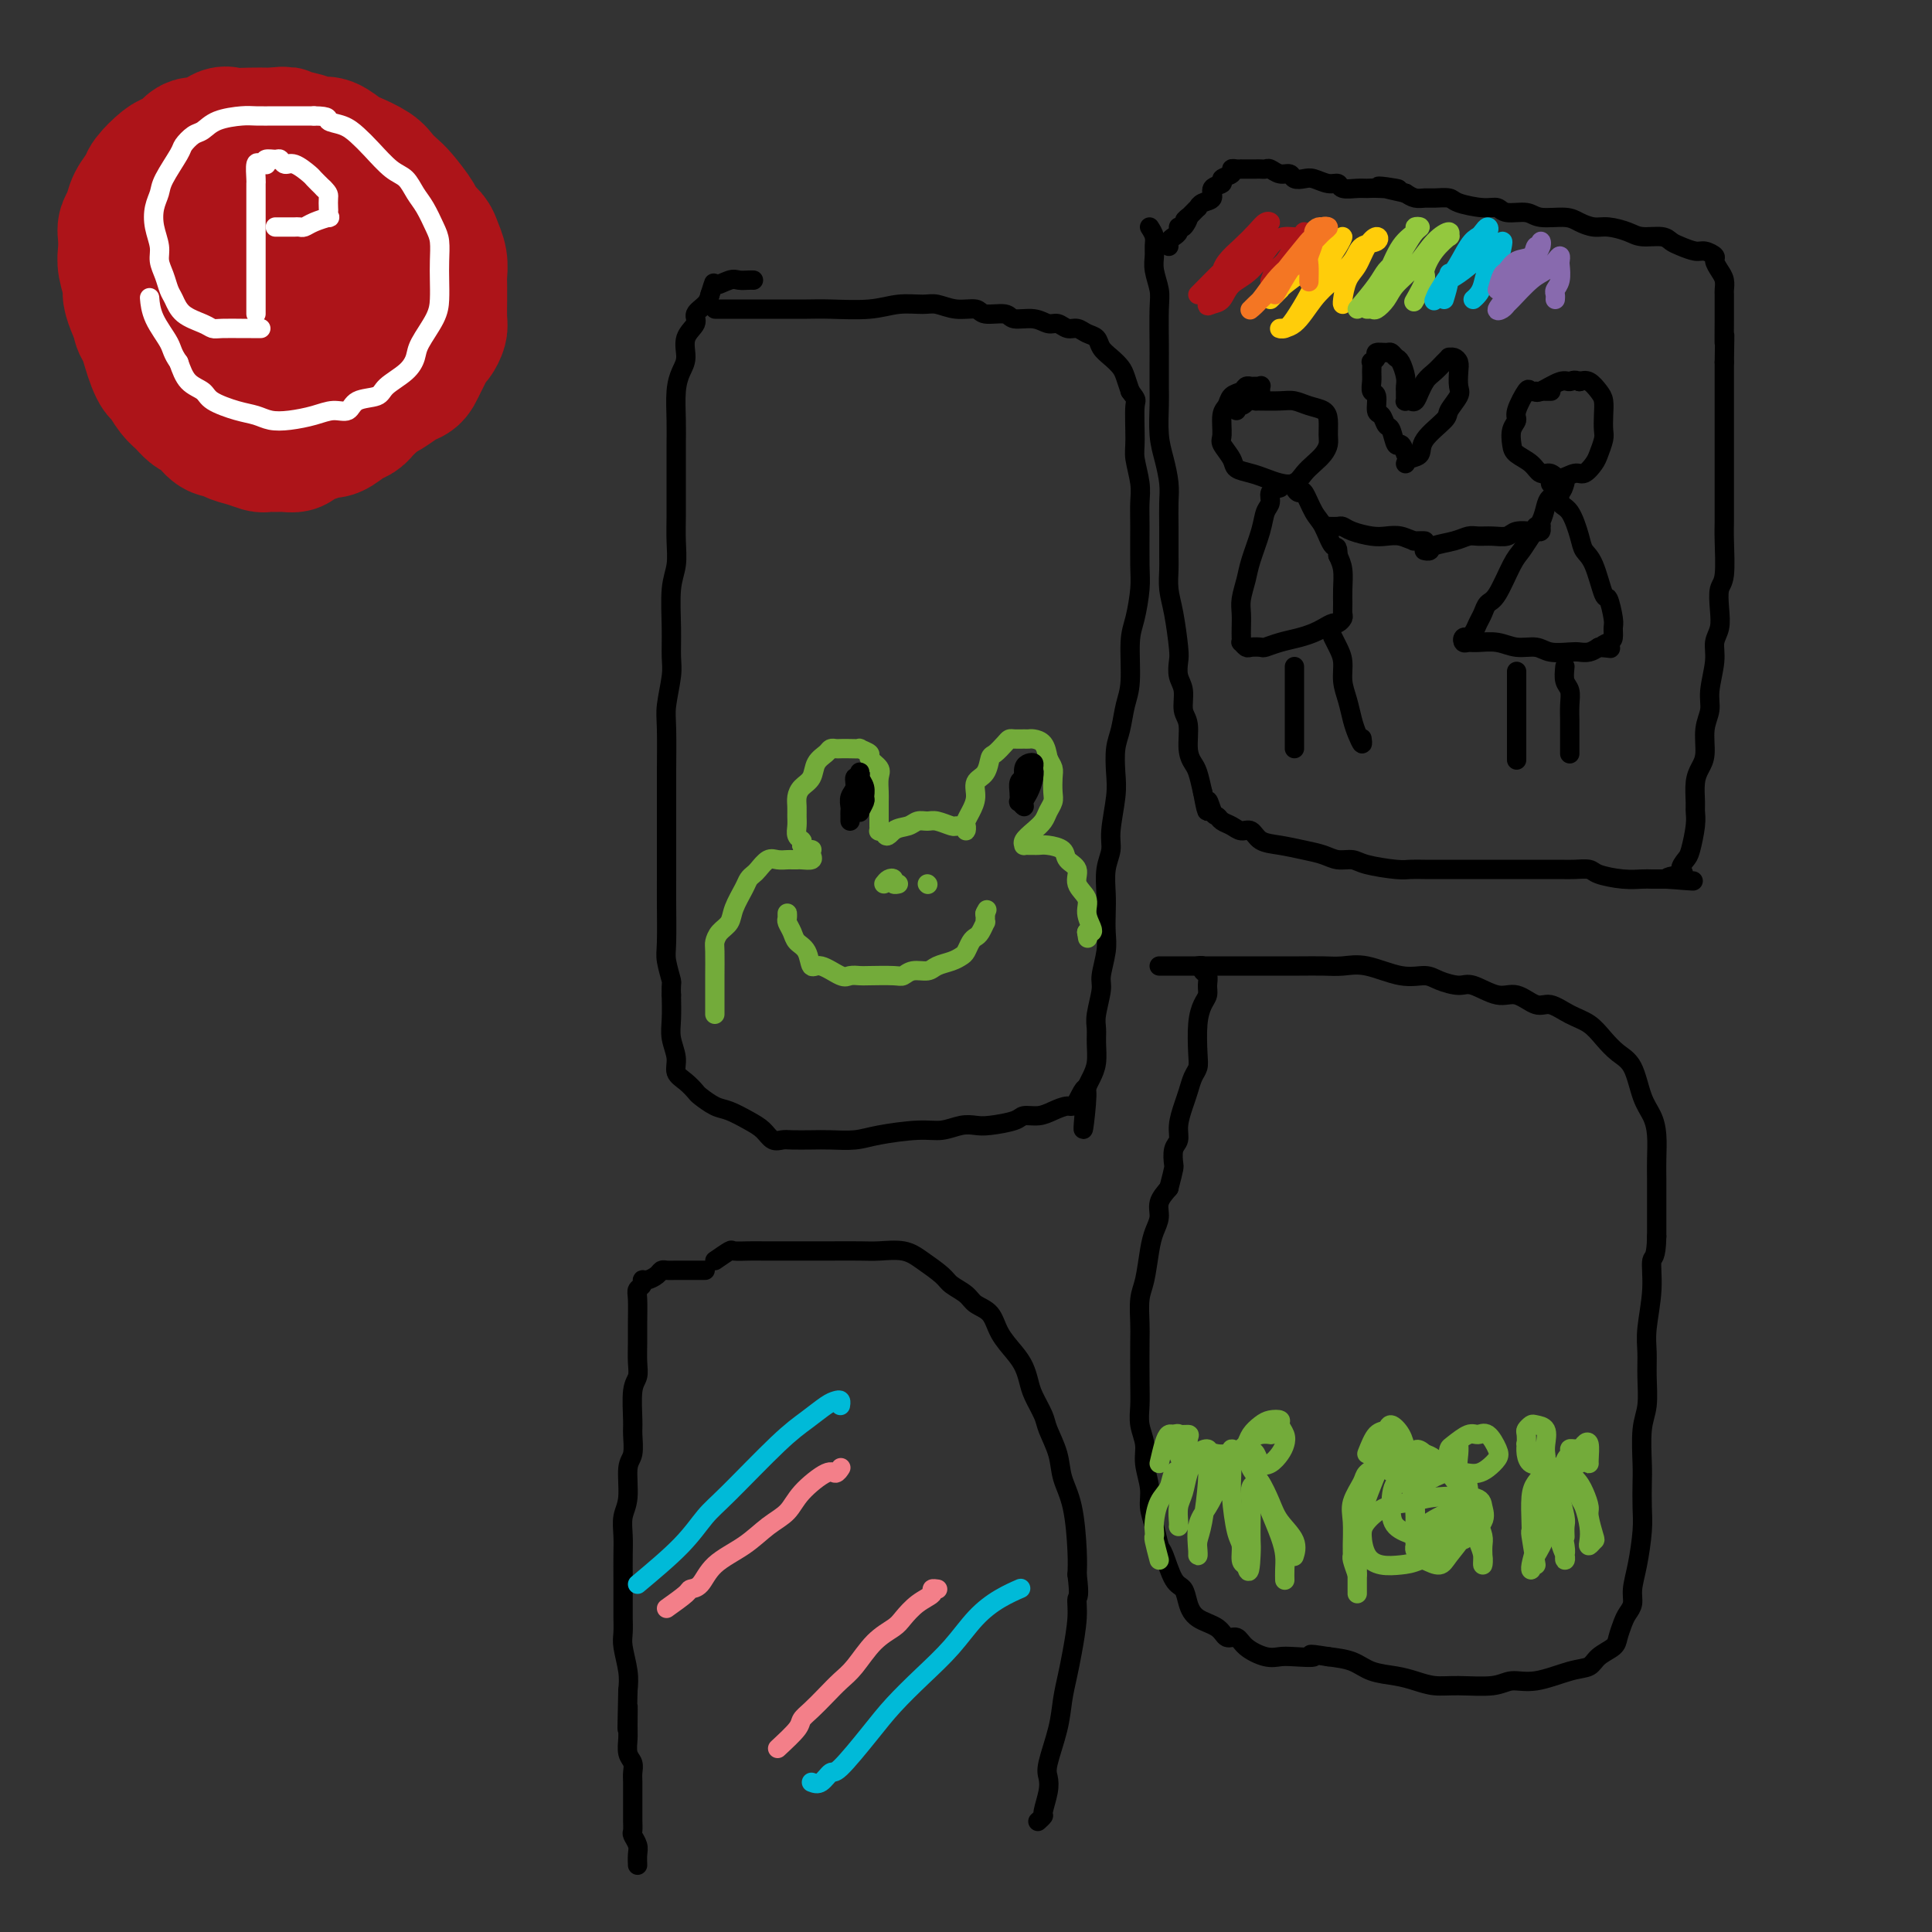 <svg viewBox='0 0 400 400' version='1.1' xmlns='http://www.w3.org/2000/svg' xmlns:xlink='http://www.w3.org/1999/xlink'><rect x="0" y="0" width="400" height="400" fill="#333333" stroke="none"/><g fill='none' stroke='#AD1419' stroke-width='28' stroke-linecap='round' stroke-linejoin='round'><path d='M44,77c-2.046,-0.872 -4.091,-1.743 -5,-2c-0.909,-0.257 -0.681,0.101 -1,0c-0.319,-0.101 -1.185,-0.660 -2,-1c-0.815,-0.340 -1.581,-0.462 -2,-1c-0.419,-0.538 -0.493,-1.494 -1,-2c-0.507,-0.506 -1.446,-0.562 -2,-1c-0.554,-0.438 -0.722,-1.256 -1,-2c-0.278,-0.744 -0.667,-1.413 -1,-2c-0.333,-0.587 -0.611,-1.090 -1,-2c-0.389,-0.910 -0.889,-2.225 -1,-3c-0.111,-0.775 0.165,-1.009 0,-2c-0.165,-0.991 -0.773,-2.740 -1,-4c-0.227,-1.260 -0.073,-2.031 0,-3c0.073,-0.969 0.065,-2.136 0,-3c-0.065,-0.864 -0.188,-1.423 0,-2c0.188,-0.577 0.687,-1.170 1,-2c0.313,-0.830 0.440,-1.896 1,-3c0.560,-1.104 1.554,-2.245 2,-3c0.446,-0.755 0.345,-1.125 1,-2c0.655,-0.875 2.065,-2.257 3,-3c0.935,-0.743 1.395,-0.848 2,-1c0.605,-0.152 1.353,-0.352 2,-1c0.647,-0.648 1.191,-1.743 2,-2c0.809,-0.257 1.883,0.323 3,0c1.117,-0.323 2.277,-1.551 3,-2c0.723,-0.449 1.008,-0.120 2,0c0.992,0.120 2.690,0.032 4,0c1.310,-0.032 2.231,-0.009 3,0c0.769,0.009 1.384,0.005 2,0'/><path d='M57,28c2.883,-0.352 1.592,-0.231 2,0c0.408,0.231 2.516,0.572 4,1c1.484,0.428 2.345,0.944 3,1c0.655,0.056 1.106,-0.347 2,0c0.894,0.347 2.232,1.444 3,2c0.768,0.556 0.967,0.569 2,1c1.033,0.431 2.900,1.278 4,2c1.100,0.722 1.431,1.320 2,2c0.569,0.680 1.375,1.442 2,2c0.625,0.558 1.070,0.911 2,2c0.930,1.089 2.344,2.913 3,4c0.656,1.087 0.554,1.435 1,2c0.446,0.565 1.440,1.345 2,2c0.560,0.655 0.686,1.183 1,2c0.314,0.817 0.816,1.921 1,3c0.184,1.079 0.049,2.131 0,3c-0.049,0.869 -0.012,1.555 0,2c0.012,0.445 0.000,0.648 0,1c-0.000,0.352 0.011,0.853 0,2c-0.011,1.147 -0.044,2.940 0,4c0.044,1.060 0.167,1.386 0,2c-0.167,0.614 -0.622,1.516 -1,2c-0.378,0.484 -0.678,0.550 -1,1c-0.322,0.450 -0.666,1.285 -1,2c-0.334,0.715 -0.659,1.308 -1,2c-0.341,0.692 -0.697,1.481 -1,2c-0.303,0.519 -0.554,0.769 -1,1c-0.446,0.231 -1.089,0.443 -2,1c-0.911,0.557 -2.091,1.458 -3,2c-0.909,0.542 -1.545,0.726 -2,1c-0.455,0.274 -0.727,0.637 -1,1'/><path d='M77,83c-2.425,2.411 -1.987,1.937 -2,2c-0.013,0.063 -0.477,0.661 -1,1c-0.523,0.339 -1.103,0.419 -2,1c-0.897,0.581 -2.109,1.662 -3,2c-0.891,0.338 -1.460,-0.067 -2,0c-0.540,0.067 -1.050,0.606 -2,1c-0.950,0.394 -2.339,0.641 -3,1c-0.661,0.359 -0.595,0.829 -1,1c-0.405,0.171 -1.280,0.043 -2,0c-0.720,-0.043 -1.286,-0.000 -2,0c-0.714,0.000 -1.577,-0.043 -2,0c-0.423,0.043 -0.406,0.171 -1,0c-0.594,-0.171 -1.798,-0.641 -3,-1c-1.202,-0.359 -2.401,-0.607 -3,-1c-0.599,-0.393 -0.597,-0.930 -1,-1c-0.403,-0.070 -1.210,0.329 -2,0c-0.790,-0.329 -1.562,-1.385 -2,-2c-0.438,-0.615 -0.541,-0.788 -1,-1c-0.459,-0.212 -1.275,-0.462 -2,-1c-0.725,-0.538 -1.360,-1.365 -2,-2c-0.640,-0.635 -1.285,-1.079 -2,-2c-0.715,-0.921 -1.501,-2.319 -2,-3c-0.499,-0.681 -0.712,-0.643 -1,-1c-0.288,-0.357 -0.652,-1.108 -1,-2c-0.348,-0.892 -0.682,-1.925 -1,-3c-0.318,-1.075 -0.622,-2.191 -1,-3c-0.378,-0.809 -0.831,-1.311 -1,-2c-0.169,-0.689 -0.056,-1.566 0,-2c0.056,-0.434 0.053,-0.424 0,-1c-0.053,-0.576 -0.158,-1.736 0,-3c0.158,-1.264 0.579,-2.632 1,-4'/><path d='M30,57c-0.137,-3.303 0.519,-2.561 1,-3c0.481,-0.439 0.785,-2.058 1,-3c0.215,-0.942 0.341,-1.207 1,-2c0.659,-0.793 1.850,-2.114 3,-3c1.150,-0.886 2.258,-1.337 3,-2c0.742,-0.663 1.117,-1.537 2,-2c0.883,-0.463 2.274,-0.516 3,-1c0.726,-0.484 0.789,-1.398 2,-2c1.211,-0.602 3.572,-0.891 5,-1c1.428,-0.109 1.925,-0.038 3,0c1.075,0.038 2.728,0.044 4,0c1.272,-0.044 2.161,-0.137 4,0c1.839,0.137 4.626,0.504 6,1c1.374,0.496 1.335,1.119 2,2c0.665,0.881 2.035,2.018 3,3c0.965,0.982 1.524,1.809 2,3c0.476,1.191 0.869,2.744 1,4c0.131,1.256 0.002,2.213 0,4c-0.002,1.787 0.124,4.402 0,6c-0.124,1.598 -0.497,2.179 -1,3c-0.503,0.821 -1.135,1.881 -2,3c-0.865,1.119 -1.964,2.296 -3,3c-1.036,0.704 -2.009,0.933 -3,1c-0.991,0.067 -1.998,-0.030 -3,0c-1.002,0.030 -1.998,0.188 -3,0c-1.002,-0.188 -2.009,-0.720 -3,-1c-0.991,-0.280 -1.964,-0.307 -3,-1c-1.036,-0.693 -2.133,-2.052 -3,-3c-0.867,-0.948 -1.503,-1.486 -2,-2c-0.497,-0.514 -0.856,-1.004 -1,-2c-0.144,-0.996 -0.072,-2.498 0,-4'/><path d='M49,58c-0.802,-2.044 0.192,-1.654 1,-2c0.808,-0.346 1.431,-1.429 2,-2c0.569,-0.571 1.085,-0.631 2,-1c0.915,-0.369 2.231,-1.048 3,-1c0.769,0.048 0.992,0.823 2,2c1.008,1.177 2.803,2.755 4,4c1.197,1.245 1.798,2.158 2,3c0.202,0.842 0.004,1.612 0,2c-0.004,0.388 0.184,0.393 0,1c-0.184,0.607 -0.742,1.817 -2,2c-1.258,0.183 -3.217,-0.662 -4,-1c-0.783,-0.338 -0.392,-0.169 0,0'/></g>
<g fill='none' stroke='#FFFFFF' stroke-width='4' stroke-linecap='round' stroke-linejoin='round'><path d='M53,65c0.000,-1.288 0.000,-2.575 0,-3c-0.000,-0.425 -0.000,0.014 0,0c0.000,-0.014 0.000,-0.479 0,-1c-0.000,-0.521 -0.000,-1.097 0,-2c0.000,-0.903 0.000,-2.132 0,-3c-0.000,-0.868 -0.000,-1.374 0,-2c0.000,-0.626 0.000,-1.372 0,-2c-0.000,-0.628 -0.000,-1.137 0,-2c0.000,-0.863 0.000,-2.080 0,-3c-0.000,-0.920 -0.000,-1.542 0,-2c0.000,-0.458 0.000,-0.753 0,-1c-0.000,-0.247 -0.000,-0.448 0,-1c0.000,-0.552 0.000,-1.455 0,-2c-0.000,-0.545 -0.001,-0.732 0,-1c0.001,-0.268 0.003,-0.618 0,-1c-0.003,-0.382 -0.011,-0.796 0,-1c0.011,-0.204 0.042,-0.197 0,-1c-0.042,-0.803 -0.157,-2.415 0,-3c0.157,-0.585 0.585,-0.142 1,0c0.415,0.142 0.818,-0.016 1,0c0.182,0.016 0.142,0.205 0,0c-0.142,-0.205 -0.387,-0.803 0,-1c0.387,-0.197 1.407,0.007 2,0c0.593,-0.007 0.760,-0.224 1,0c0.240,0.224 0.553,0.889 1,1c0.447,0.111 1.027,-0.331 2,0c0.973,0.331 2.339,1.435 3,2c0.661,0.565 0.617,0.590 1,1c0.383,0.410 1.191,1.205 2,2'/><path d='M67,39c1.155,1.117 1.044,1.409 1,2c-0.044,0.591 -0.021,1.482 0,2c0.021,0.518 0.041,0.664 0,1c-0.041,0.336 -0.144,0.860 0,1c0.144,0.140 0.533,-0.106 0,0c-0.533,0.106 -1.988,0.564 -3,1c-1.012,0.436 -1.581,0.849 -2,1c-0.419,0.151 -0.690,0.041 -1,0c-0.310,-0.041 -0.661,-0.011 -1,0c-0.339,0.011 -0.665,0.003 -1,0c-0.335,-0.003 -0.677,-0.001 -1,0c-0.323,0.001 -0.625,0.000 -1,0c-0.375,-0.000 -0.821,-0.000 -1,0c-0.179,0.000 -0.089,0.000 0,0'/><path d='M54,68c-0.445,0.000 -0.890,0.000 -1,0c-0.110,-0.000 0.115,-0.000 0,0c-0.115,0.000 -0.569,0.001 -1,0c-0.431,-0.001 -0.837,-0.003 -1,0c-0.163,0.003 -0.081,0.010 -1,0c-0.919,-0.010 -2.838,-0.037 -4,0c-1.162,0.037 -1.568,0.138 -2,0c-0.432,-0.138 -0.889,-0.515 -2,-1c-1.111,-0.485 -2.876,-1.078 -4,-2c-1.124,-0.922 -1.607,-2.175 -2,-3c-0.393,-0.825 -0.697,-1.224 -1,-2c-0.303,-0.776 -0.604,-1.930 -1,-3c-0.396,-1.070 -0.887,-2.058 -1,-3c-0.113,-0.942 0.153,-1.839 0,-3c-0.153,-1.161 -0.724,-2.588 -1,-4c-0.276,-1.412 -0.258,-2.811 0,-4c0.258,-1.189 0.755,-2.168 1,-3c0.245,-0.832 0.239,-1.517 1,-3c0.761,-1.483 2.288,-3.763 3,-5c0.712,-1.237 0.610,-1.431 1,-2c0.390,-0.569 1.271,-1.511 2,-2c0.729,-0.489 1.305,-0.523 2,-1c0.695,-0.477 1.511,-1.396 3,-2c1.489,-0.604 3.653,-0.894 5,-1c1.347,-0.106 1.876,-0.028 3,0c1.124,0.028 2.841,0.008 4,0c1.159,-0.008 1.760,-0.002 3,0c1.240,0.002 3.120,0.001 5,0'/><path d='M65,24c3.631,0.035 2.709,0.622 3,1c0.291,0.378 1.797,0.547 3,1c1.203,0.453 2.104,1.188 3,2c0.896,0.812 1.787,1.700 3,3c1.213,1.300 2.748,3.013 4,4c1.252,0.987 2.220,1.250 3,2c0.780,0.750 1.372,1.989 2,3c0.628,1.011 1.293,1.796 2,3c0.707,1.204 1.458,2.829 2,4c0.542,1.171 0.876,1.890 1,3c0.124,1.110 0.037,2.611 0,4c-0.037,1.389 -0.023,2.664 0,4c0.023,1.336 0.055,2.731 0,4c-0.055,1.269 -0.197,2.412 -1,4c-0.803,1.588 -2.268,3.620 -3,5c-0.732,1.380 -0.732,2.109 -1,3c-0.268,0.891 -0.805,1.945 -2,3c-1.195,1.055 -3.046,2.110 -4,3c-0.954,0.890 -1.009,1.614 -2,2c-0.991,0.386 -2.918,0.433 -4,1c-1.082,0.567 -1.318,1.655 -2,2c-0.682,0.345 -1.809,-0.054 -3,0c-1.191,0.054 -2.445,0.562 -4,1c-1.555,0.438 -3.411,0.805 -5,1c-1.589,0.195 -2.910,0.218 -4,0c-1.090,-0.218 -1.948,-0.676 -3,-1c-1.052,-0.324 -2.299,-0.515 -4,-1c-1.701,-0.485 -3.858,-1.264 -5,-2c-1.142,-0.736 -1.269,-1.429 -2,-2c-0.731,-0.571 -2.066,-1.020 -3,-2c-0.934,-0.980 -1.467,-2.490 -2,-4'/><path d='M37,75c-1.370,-1.904 -1.295,-2.665 -2,-4c-0.705,-1.335 -2.190,-3.244 -3,-5c-0.810,-1.756 -0.946,-3.359 -1,-4c-0.054,-0.641 -0.027,-0.321 0,0'/></g>
<g fill='none' stroke='#000000' stroke-width='4' stroke-linecap='round' stroke-linejoin='round'><path d='M238,47c0.425,0.662 0.850,1.325 1,2c0.150,0.675 0.026,1.363 0,2c-0.026,0.637 0.046,1.224 0,2c-0.046,0.776 -0.208,1.742 0,3c0.208,1.258 0.788,2.808 1,4c0.212,1.192 0.057,2.024 0,4c-0.057,1.976 -0.016,5.094 0,7c0.016,1.906 0.007,2.598 0,4c-0.007,1.402 -0.012,3.512 0,5c0.012,1.488 0.042,2.354 0,4c-0.042,1.646 -0.155,4.072 0,6c0.155,1.928 0.577,3.356 1,5c0.423,1.644 0.846,3.503 1,5c0.154,1.497 0.041,2.634 0,4c-0.041,1.366 -0.008,2.963 0,5c0.008,2.037 -0.008,4.513 0,6c0.008,1.487 0.041,1.983 0,3c-0.041,1.017 -0.156,2.555 0,4c0.156,1.445 0.582,2.798 1,5c0.418,2.202 0.829,5.255 1,7c0.171,1.745 0.102,2.184 0,3c-0.102,0.816 -0.238,2.011 0,3c0.238,0.989 0.851,1.774 1,3c0.149,1.226 -0.167,2.893 0,4c0.167,1.107 0.818,1.653 1,3c0.182,1.347 -0.106,3.495 0,5c0.106,1.505 0.605,2.367 1,3c0.395,0.633 0.684,1.038 1,2c0.316,0.962 0.658,2.481 1,4'/><path d='M249,164c1.262,6.842 0.919,2.946 1,2c0.081,-0.946 0.588,1.057 1,2c0.412,0.943 0.730,0.825 1,1c0.270,0.175 0.494,0.642 1,1c0.506,0.358 1.295,0.607 2,1c0.705,0.393 1.325,0.932 2,1c0.675,0.068 1.405,-0.333 2,0c0.595,0.333 1.054,1.400 2,2c0.946,0.600 2.379,0.735 4,1c1.621,0.265 3.431,0.662 5,1c1.569,0.338 2.896,0.616 4,1c1.104,0.384 1.986,0.873 3,1c1.014,0.127 2.161,-0.110 3,0c0.839,0.110 1.370,0.565 3,1c1.630,0.435 4.358,0.849 6,1c1.642,0.151 2.197,0.041 3,0c0.803,-0.041 1.855,-0.011 3,0c1.145,0.011 2.382,0.003 4,0c1.618,-0.003 3.617,-0.001 5,0c1.383,0.001 2.149,0.000 3,0c0.851,-0.000 1.788,0.000 3,0c1.212,-0.000 2.699,-0.001 4,0c1.301,0.001 2.415,0.003 4,0c1.585,-0.003 3.641,-0.011 5,0c1.359,0.011 2.020,0.041 3,0c0.980,-0.041 2.278,-0.155 3,0c0.722,0.155 0.867,0.577 2,1c1.133,0.423 3.252,0.845 5,1c1.748,0.155 3.124,0.042 4,0c0.876,-0.042 1.250,-0.012 2,0c0.750,0.012 1.875,0.006 3,0'/><path d='M345,182c10.621,0.671 3.174,0.348 1,0c-2.174,-0.348 0.924,-0.722 2,-1c1.076,-0.278 0.131,-0.459 0,-1c-0.131,-0.541 0.554,-1.441 1,-2c0.446,-0.559 0.655,-0.775 1,-2c0.345,-1.225 0.827,-3.458 1,-5c0.173,-1.542 0.036,-2.392 0,-3c-0.036,-0.608 0.028,-0.973 0,-2c-0.028,-1.027 -0.147,-2.715 0,-4c0.147,-1.285 0.560,-2.169 1,-3c0.440,-0.831 0.907,-1.611 1,-3c0.093,-1.389 -0.186,-3.386 0,-5c0.186,-1.614 0.838,-2.843 1,-4c0.162,-1.157 -0.167,-2.241 0,-4c0.167,-1.759 0.828,-4.194 1,-6c0.172,-1.806 -0.146,-2.983 0,-4c0.146,-1.017 0.757,-1.875 1,-3c0.243,-1.125 0.118,-2.516 0,-4c-0.118,-1.484 -0.228,-3.061 0,-4c0.228,-0.939 0.793,-1.240 1,-3c0.207,-1.760 0.055,-4.977 0,-7c-0.055,-2.023 -0.015,-2.850 0,-4c0.015,-1.150 0.004,-2.622 0,-4c-0.004,-1.378 -0.001,-2.663 0,-4c0.001,-1.337 0.000,-2.727 0,-4c-0.000,-1.273 -0.000,-2.431 0,-4c0.000,-1.569 0.000,-3.550 0,-5c-0.000,-1.450 -0.000,-2.368 0,-3c0.000,-0.632 0.000,-0.978 0,-2c-0.000,-1.022 -0.000,-2.721 0,-4c0.000,-1.279 0.000,-2.140 0,-3'/><path d='M357,75c0.155,-9.152 0.041,-4.531 0,-4c-0.041,0.531 -0.010,-3.026 0,-5c0.010,-1.974 0.000,-2.363 0,-3c-0.000,-0.637 0.010,-1.522 0,-2c-0.010,-0.478 -0.039,-0.547 0,-1c0.039,-0.453 0.148,-1.288 0,-2c-0.148,-0.712 -0.552,-1.300 -1,-2c-0.448,-0.700 -0.939,-1.511 -1,-2c-0.061,-0.489 0.307,-0.656 0,-1c-0.307,-0.344 -1.288,-0.867 -2,-1c-0.712,-0.133 -1.156,0.123 -2,0c-0.844,-0.123 -2.087,-0.624 -3,-1c-0.913,-0.376 -1.497,-0.627 -2,-1c-0.503,-0.373 -0.924,-0.870 -2,-1c-1.076,-0.130 -2.805,0.106 -4,0c-1.195,-0.106 -1.854,-0.554 -3,-1c-1.146,-0.446 -2.779,-0.889 -4,-1c-1.221,-0.111 -2.030,0.110 -3,0c-0.970,-0.110 -2.102,-0.550 -3,-1c-0.898,-0.450 -1.563,-0.909 -3,-1c-1.437,-0.091 -3.645,0.187 -5,0c-1.355,-0.187 -1.855,-0.837 -3,-1c-1.145,-0.163 -2.935,0.163 -4,0c-1.065,-0.163 -1.405,-0.814 -2,-1c-0.595,-0.186 -1.444,0.094 -3,0c-1.556,-0.094 -3.820,-0.560 -5,-1c-1.180,-0.440 -1.275,-0.853 -2,-1c-0.725,-0.147 -2.081,-0.029 -3,0c-0.919,0.029 -1.401,-0.031 -2,0c-0.599,0.031 -1.314,0.152 -2,0c-0.686,-0.152 -1.343,-0.576 -2,-1'/><path d='M291,40c-10.215,-2.237 -3.753,-1.330 -2,-1c1.753,0.330 -1.203,0.085 -3,0c-1.797,-0.085 -2.434,-0.008 -3,0c-0.566,0.008 -1.062,-0.054 -2,0c-0.938,0.054 -2.320,0.224 -3,0c-0.680,-0.224 -0.658,-0.844 -1,-1c-0.342,-0.156 -1.046,0.150 -2,0c-0.954,-0.150 -2.156,-0.757 -3,-1c-0.844,-0.243 -1.329,-0.121 -2,0c-0.671,0.121 -1.528,0.243 -2,0c-0.472,-0.243 -0.560,-0.850 -1,-1c-0.440,-0.150 -1.231,0.156 -2,0c-0.769,-0.156 -1.514,-0.774 -2,-1c-0.486,-0.226 -0.712,-0.061 -1,0c-0.288,0.061 -0.637,0.016 -1,0c-0.363,-0.016 -0.741,-0.004 -1,0c-0.259,0.004 -0.399,0.000 -1,0c-0.601,-0.000 -1.661,0.003 -2,0c-0.339,-0.003 0.045,-0.012 0,0c-0.045,0.012 -0.518,0.045 -1,0c-0.482,-0.045 -0.974,-0.168 -1,0c-0.026,0.168 0.415,0.626 0,1c-0.415,0.374 -1.687,0.663 -2,1c-0.313,0.337 0.333,0.721 0,1c-0.333,0.279 -1.643,0.452 -2,1c-0.357,0.548 0.241,1.470 0,2c-0.241,0.530 -1.322,0.667 -2,1c-0.678,0.333 -0.955,0.863 -1,1c-0.045,0.137 0.142,-0.117 0,0c-0.142,0.117 -0.612,0.605 -1,1c-0.388,0.395 -0.694,0.698 -1,1'/><path d='M246,45c-1.503,1.422 -0.262,-0.022 0,0c0.262,0.022 -0.455,1.511 -1,2c-0.545,0.489 -0.916,-0.023 -1,0c-0.084,0.023 0.121,0.581 0,1c-0.121,0.419 -0.569,0.700 -1,1c-0.431,0.300 -0.847,0.619 -1,1c-0.153,0.381 -0.044,0.823 0,1c0.044,0.177 0.022,0.088 0,0'/><path d='M149,64c-0.531,0.000 -1.062,0.000 -1,0c0.062,-0.000 0.717,-0.000 1,0c0.283,0.000 0.193,0.000 1,0c0.807,-0.000 2.512,-0.000 4,0c1.488,0.000 2.760,0.001 4,0c1.240,-0.001 2.448,-0.004 4,0c1.552,0.004 3.448,0.015 5,0c1.552,-0.015 2.760,-0.058 5,0c2.240,0.058 5.512,0.216 8,0c2.488,-0.216 4.194,-0.805 6,-1c1.806,-0.195 3.713,0.004 5,0c1.287,-0.004 1.952,-0.212 3,0c1.048,0.212 2.477,0.846 4,1c1.523,0.154 3.138,-0.170 4,0c0.862,0.170 0.969,0.834 2,1c1.031,0.166 2.986,-0.167 4,0c1.014,0.167 1.087,0.833 2,1c0.913,0.167 2.667,-0.166 4,0c1.333,0.166 2.244,0.832 3,1c0.756,0.168 1.358,-0.163 2,0c0.642,0.163 1.323,0.820 2,1c0.677,0.180 1.350,-0.118 2,0c0.650,0.118 1.277,0.651 2,1c0.723,0.349 1.542,0.516 2,1c0.458,0.484 0.557,1.287 1,2c0.443,0.713 1.232,1.335 2,2c0.768,0.665 1.514,1.371 2,2c0.486,0.629 0.710,1.180 1,2c0.290,0.820 0.645,1.910 1,3'/><path d='M234,81c1.614,2.158 1.151,1.553 1,3c-0.151,1.447 0.012,4.946 0,7c-0.012,2.054 -0.200,2.664 0,4c0.200,1.336 0.786,3.397 1,5c0.214,1.603 0.055,2.746 0,4c-0.055,1.254 -0.005,2.617 0,5c0.005,2.383 -0.036,5.785 0,8c0.036,2.215 0.150,3.241 0,5c-0.150,1.759 -0.565,4.249 -1,6c-0.435,1.751 -0.891,2.764 -1,5c-0.109,2.236 0.128,5.697 0,8c-0.128,2.303 -0.622,3.449 -1,5c-0.378,1.551 -0.641,3.507 -1,5c-0.359,1.493 -0.813,2.524 -1,4c-0.187,1.476 -0.106,3.397 0,5c0.106,1.603 0.239,2.886 0,5c-0.239,2.114 -0.848,5.058 -1,7c-0.152,1.942 0.155,2.883 0,4c-0.155,1.117 -0.773,2.411 -1,4c-0.227,1.589 -0.065,3.472 0,5c0.065,1.528 0.033,2.700 0,4c-0.033,1.300 -0.065,2.729 0,4c0.065,1.271 0.228,2.384 0,4c-0.228,1.616 -0.846,3.733 -1,5c-0.154,1.267 0.156,1.683 0,3c-0.156,1.317 -0.777,3.536 -1,5c-0.223,1.464 -0.049,2.174 0,3c0.049,0.826 -0.028,1.768 0,3c0.028,1.232 0.161,2.755 0,4c-0.161,1.245 -0.618,2.213 -1,3c-0.382,0.787 -0.691,1.394 -1,2'/><path d='M225,225c-1.602,16.340 -0.108,5.689 0,2c0.108,-3.689 -1.169,-0.415 -2,1c-0.831,1.415 -1.217,0.970 -2,1c-0.783,0.030 -1.963,0.533 -3,1c-1.037,0.467 -1.929,0.896 -3,1c-1.071,0.104 -2.319,-0.117 -3,0c-0.681,0.117 -0.793,0.571 -2,1c-1.207,0.429 -3.508,0.832 -5,1c-1.492,0.168 -2.173,0.100 -3,0c-0.827,-0.100 -1.798,-0.233 -3,0c-1.202,0.233 -2.635,0.833 -4,1c-1.365,0.167 -2.661,-0.099 -5,0c-2.339,0.099 -5.722,0.563 -8,1c-2.278,0.437 -3.450,0.849 -5,1c-1.550,0.151 -3.479,0.042 -5,0c-1.521,-0.042 -2.633,-0.017 -4,0c-1.367,0.017 -2.987,0.027 -4,0c-1.013,-0.027 -1.419,-0.091 -2,0c-0.581,0.091 -1.337,0.338 -2,0c-0.663,-0.338 -1.232,-1.260 -2,-2c-0.768,-0.740 -1.735,-1.297 -3,-2c-1.265,-0.703 -2.828,-1.554 -4,-2c-1.172,-0.446 -1.954,-0.489 -3,-1c-1.046,-0.511 -2.356,-1.490 -3,-2c-0.644,-0.510 -0.621,-0.551 -1,-1c-0.379,-0.449 -1.159,-1.305 -2,-2c-0.841,-0.695 -1.742,-1.231 -2,-2c-0.258,-0.769 0.127,-1.773 0,-3c-0.127,-1.227 -0.765,-2.676 -1,-4c-0.235,-1.324 -0.067,-2.521 0,-4c0.067,-1.479 0.034,-3.239 0,-5'/><path d='M139,206c-0.094,-2.946 0.171,-2.312 0,-3c-0.171,-0.688 -0.778,-2.697 -1,-4c-0.222,-1.303 -0.060,-1.901 0,-4c0.060,-2.099 0.016,-5.698 0,-8c-0.016,-2.302 -0.004,-3.307 0,-5c0.004,-1.693 0.001,-4.074 0,-6c-0.001,-1.926 -0.001,-3.398 0,-5c0.001,-1.602 0.004,-3.335 0,-5c-0.004,-1.665 -0.015,-3.262 0,-6c0.015,-2.738 0.057,-6.616 0,-9c-0.057,-2.384 -0.212,-3.274 0,-5c0.212,-1.726 0.793,-4.288 1,-6c0.207,-1.712 0.041,-2.575 0,-4c-0.041,-1.425 0.041,-3.412 0,-6c-0.041,-2.588 -0.207,-5.777 0,-8c0.207,-2.223 0.788,-3.480 1,-5c0.212,-1.520 0.057,-3.302 0,-5c-0.057,-1.698 -0.015,-3.310 0,-5c0.015,-1.690 0.004,-3.458 0,-5c-0.004,-1.542 -0.002,-2.859 0,-4c0.002,-1.141 0.003,-2.105 0,-3c-0.003,-0.895 -0.011,-1.722 0,-3c0.011,-1.278 0.039,-3.006 0,-5c-0.039,-1.994 -0.146,-4.253 0,-6c0.146,-1.747 0.545,-2.982 1,-4c0.455,-1.018 0.966,-1.820 1,-3c0.034,-1.180 -0.408,-2.739 0,-4c0.408,-1.261 1.666,-2.225 2,-3c0.334,-0.775 -0.256,-1.363 0,-2c0.256,-0.637 1.359,-1.325 2,-2c0.641,-0.675 0.821,-1.338 1,-2'/><path d='M147,61c1.152,-3.486 0.533,-2.202 1,-2c0.467,0.202 2.020,-0.678 3,-1c0.980,-0.322 1.386,-0.086 2,0c0.614,0.086 1.434,0.023 2,0c0.566,-0.023 0.876,-0.007 1,0c0.124,0.007 0.062,0.003 0,0'/><path d='M240,200c1.241,-0.000 2.483,-0.000 4,0c1.517,0.000 3.311,0.000 5,0c1.689,-0.000 3.274,-0.000 5,0c1.726,0.000 3.595,0.001 5,0c1.405,-0.001 2.347,-0.002 4,0c1.653,0.002 4.016,0.008 6,0c1.984,-0.008 3.588,-0.031 5,0c1.412,0.031 2.631,0.116 4,0c1.369,-0.116 2.888,-0.433 5,0c2.112,0.433 4.818,1.616 7,2c2.182,0.384 3.840,-0.033 5,0c1.160,0.033 1.821,0.514 3,1c1.179,0.486 2.875,0.975 4,1c1.125,0.025 1.679,-0.415 3,0c1.321,0.415 3.409,1.687 5,2c1.591,0.313 2.684,-0.331 4,0c1.316,0.331 2.855,1.639 4,2c1.145,0.361 1.895,-0.223 3,0c1.105,0.223 2.565,1.253 4,2c1.435,0.747 2.846,1.211 4,2c1.154,0.789 2.053,1.905 3,3c0.947,1.095 1.942,2.171 3,3c1.058,0.829 2.178,1.411 3,3c0.822,1.589 1.345,4.185 2,6c0.655,1.815 1.444,2.850 2,4c0.556,1.150 0.881,2.416 1,4c0.119,1.584 0.032,3.486 0,5c-0.032,1.514 -0.009,2.638 0,4c0.009,1.362 0.002,2.960 0,5c-0.002,2.040 -0.001,4.520 0,7'/><path d='M343,256c-0.088,4.748 -0.808,4.119 -1,5c-0.192,0.881 0.146,3.271 0,6c-0.146,2.729 -0.775,5.798 -1,8c-0.225,2.202 -0.046,3.538 0,5c0.046,1.462 -0.040,3.050 0,5c0.040,1.950 0.207,4.261 0,6c-0.207,1.739 -0.787,2.906 -1,5c-0.213,2.094 -0.060,5.115 0,7c0.060,1.885 0.026,2.633 0,4c-0.026,1.367 -0.045,3.353 0,5c0.045,1.647 0.153,2.955 0,5c-0.153,2.045 -0.566,4.826 -1,7c-0.434,2.174 -0.890,3.741 -1,5c-0.110,1.259 0.127,2.210 0,3c-0.127,0.790 -0.618,1.419 -1,2c-0.382,0.581 -0.654,1.115 -1,2c-0.346,0.885 -0.767,2.119 -1,3c-0.233,0.881 -0.277,1.407 -1,2c-0.723,0.593 -2.126,1.254 -3,2c-0.874,0.746 -1.220,1.577 -2,2c-0.780,0.423 -1.993,0.439 -4,1c-2.007,0.561 -4.809,1.668 -7,2c-2.191,0.332 -3.772,-0.110 -5,0c-1.228,0.110 -2.101,0.772 -4,1c-1.899,0.228 -4.822,0.021 -7,0c-2.178,-0.021 -3.610,0.145 -5,0c-1.390,-0.145 -2.737,-0.603 -4,-1c-1.263,-0.397 -2.442,-0.735 -4,-1c-1.558,-0.265 -3.496,-0.456 -5,-1c-1.504,-0.544 -2.572,-1.441 -4,-2c-1.428,-0.559 -3.214,-0.779 -5,-1'/><path d='M275,343c-5.736,-0.930 -3.078,-0.255 -3,0c0.078,0.255 -2.426,0.088 -4,0c-1.574,-0.088 -2.218,-0.099 -3,0c-0.782,0.099 -1.702,0.308 -3,0c-1.298,-0.308 -2.974,-1.131 -4,-2c-1.026,-0.869 -1.402,-1.782 -2,-2c-0.598,-0.218 -1.416,0.261 -2,0c-0.584,-0.261 -0.933,-1.260 -2,-2c-1.067,-0.740 -2.853,-1.221 -4,-2c-1.147,-0.779 -1.655,-1.855 -2,-3c-0.345,-1.145 -0.526,-2.357 -1,-3c-0.474,-0.643 -1.241,-0.717 -2,-2c-0.759,-1.283 -1.509,-3.777 -2,-5c-0.491,-1.223 -0.724,-1.177 -1,-2c-0.276,-0.823 -0.595,-2.516 -1,-4c-0.405,-1.484 -0.897,-2.760 -1,-4c-0.103,-1.240 0.183,-2.446 0,-4c-0.183,-1.554 -0.834,-3.458 -1,-5c-0.166,-1.542 0.151,-2.724 0,-4c-0.151,-1.276 -0.772,-2.646 -1,-4c-0.228,-1.354 -0.062,-2.690 0,-4c0.062,-1.310 0.020,-2.592 0,-5c-0.020,-2.408 -0.016,-5.943 0,-8c0.016,-2.057 0.045,-2.637 0,-4c-0.045,-1.363 -0.166,-3.509 0,-5c0.166,-1.491 0.617,-2.328 1,-4c0.383,-1.672 0.696,-4.180 1,-6c0.304,-1.820 0.597,-2.952 1,-4c0.403,-1.048 0.916,-2.013 1,-3c0.084,-0.987 -0.262,-1.996 0,-3c0.262,-1.004 1.131,-2.002 2,-3'/><path d='M242,246c1.172,-4.532 1.102,-4.362 1,-5c-0.102,-0.638 -0.234,-2.085 0,-3c0.234,-0.915 0.836,-1.299 1,-2c0.164,-0.701 -0.110,-1.721 0,-3c0.110,-1.279 0.604,-2.818 1,-4c0.396,-1.182 0.694,-2.006 1,-3c0.306,-0.994 0.621,-2.157 1,-3c0.379,-0.843 0.823,-1.367 1,-2c0.177,-0.633 0.085,-1.377 0,-3c-0.085,-1.623 -0.165,-4.126 0,-6c0.165,-1.874 0.576,-3.118 1,-4c0.424,-0.882 0.861,-1.403 1,-2c0.139,-0.597 -0.019,-1.270 0,-2c0.019,-0.730 0.215,-1.516 0,-2c-0.215,-0.484 -0.841,-0.666 -1,-1c-0.159,-0.334 0.150,-0.821 0,-1c-0.150,-0.179 -0.757,-0.051 -1,0c-0.243,0.051 -0.121,0.026 0,0'/><path d='M148,261c1.228,-0.845 2.455,-1.691 3,-2c0.545,-0.309 0.406,-0.083 1,0c0.594,0.083 1.920,0.022 3,0c1.080,-0.022 1.913,-0.006 3,0c1.087,0.006 2.428,0.002 4,0c1.572,-0.002 3.376,-0.002 5,0c1.624,0.002 3.070,0.005 5,0c1.930,-0.005 4.345,-0.020 6,0c1.655,0.020 2.550,0.074 4,0c1.450,-0.074 3.456,-0.277 5,0c1.544,0.277 2.625,1.033 4,2c1.375,0.967 3.044,2.144 4,3c0.956,0.856 1.200,1.390 2,2c0.800,0.610 2.157,1.297 3,2c0.843,0.703 1.171,1.423 2,2c0.829,0.577 2.159,1.011 3,2c0.841,0.989 1.194,2.532 2,4c0.806,1.468 2.065,2.862 3,4c0.935,1.138 1.545,2.021 2,3c0.455,0.979 0.756,2.053 1,3c0.244,0.947 0.432,1.768 1,3c0.568,1.232 1.518,2.877 2,4c0.482,1.123 0.497,1.724 1,3c0.503,1.276 1.494,3.226 2,5c0.506,1.774 0.527,3.372 1,5c0.473,1.628 1.396,3.284 2,6c0.604,2.716 0.887,6.490 1,9c0.113,2.510 0.057,3.755 0,5'/><path d='M223,326c0.606,4.854 0.121,4.488 0,5c-0.121,0.512 0.124,1.901 0,4c-0.124,2.099 -0.615,4.908 -1,7c-0.385,2.092 -0.664,3.466 -1,5c-0.336,1.534 -0.730,3.227 -1,5c-0.270,1.773 -0.416,3.624 -1,6c-0.584,2.376 -1.605,5.277 -2,7c-0.395,1.723 -0.162,2.269 0,3c0.162,0.731 0.253,1.646 0,3c-0.253,1.354 -0.851,3.146 -1,4c-0.149,0.854 0.152,0.768 0,1c-0.152,0.232 -0.758,0.780 -1,1c-0.242,0.220 -0.121,0.110 0,0'/><path d='M146,263c-2.335,-0.006 -4.671,-0.012 -6,0c-1.329,0.012 -1.653,0.041 -2,0c-0.347,-0.041 -0.719,-0.152 -1,0c-0.281,0.152 -0.471,0.565 -1,1c-0.529,0.435 -1.396,0.890 -2,1c-0.604,0.110 -0.947,-0.127 -1,0c-0.053,0.127 0.182,0.616 0,1c-0.182,0.384 -0.781,0.662 -1,1c-0.219,0.338 -0.058,0.738 0,2c0.058,1.262 0.012,3.388 0,5c-0.012,1.612 0.011,2.712 0,4c-0.011,1.288 -0.056,2.766 0,4c0.056,1.234 0.212,2.225 0,3c-0.212,0.775 -0.793,1.334 -1,3c-0.207,1.666 -0.040,4.438 0,6c0.040,1.562 -0.046,1.915 0,3c0.046,1.085 0.222,2.901 0,4c-0.222,1.099 -0.844,1.479 -1,3c-0.156,1.521 0.154,4.182 0,6c-0.154,1.818 -0.773,2.792 -1,4c-0.227,1.208 -0.061,2.651 0,4c0.061,1.349 0.017,2.606 0,4c-0.017,1.394 -0.005,2.927 0,5c0.005,2.073 0.005,4.686 0,6c-0.005,1.314 -0.015,1.327 0,2c0.015,0.673 0.056,2.005 0,3c-0.056,0.995 -0.207,1.652 0,3c0.207,1.348 0.774,3.385 1,5c0.226,1.615 0.113,2.807 0,4'/><path d='M130,350c-0.308,13.602 -0.079,6.106 0,4c0.079,-2.106 0.007,1.179 0,3c-0.007,1.821 0.051,2.177 0,3c-0.051,0.823 -0.210,2.112 0,3c0.210,0.888 0.788,1.375 1,2c0.212,0.625 0.057,1.390 0,2c-0.057,0.610 -0.015,1.067 0,2c0.015,0.933 0.004,2.343 0,3c-0.004,0.657 -0.001,0.561 0,1c0.001,0.439 -0.001,1.412 0,2c0.001,0.588 0.004,0.791 0,1c-0.004,0.209 -0.015,0.426 0,1c0.015,0.574 0.057,1.506 0,2c-0.057,0.494 -0.211,0.549 0,1c0.211,0.451 0.789,1.298 1,2c0.211,0.702 0.057,1.260 0,2c-0.057,0.740 -0.015,1.661 0,2c0.015,0.339 0.004,0.097 0,0c-0.004,-0.097 -0.002,-0.048 0,0'/><path d='M321,81c0.098,-0.002 0.196,-0.004 0,0c-0.196,0.004 -0.687,0.015 -1,0c-0.313,-0.015 -0.447,-0.054 -1,0c-0.553,0.054 -1.525,0.201 -2,0c-0.475,-0.201 -0.453,-0.752 -1,0c-0.547,0.752 -1.662,2.806 -2,4c-0.338,1.194 0.101,1.527 0,2c-0.101,0.473 -0.743,1.087 -1,2c-0.257,0.913 -0.129,2.124 0,3c0.129,0.876 0.260,1.417 1,2c0.740,0.583 2.089,1.210 3,2c0.911,0.790 1.385,1.744 2,2c0.615,0.256 1.373,-0.186 2,0c0.627,0.186 1.123,1.001 2,1c0.877,-0.001 2.134,-0.819 3,-1c0.866,-0.181 1.342,0.276 2,0c0.658,-0.276 1.497,-1.284 2,-2c0.503,-0.716 0.671,-1.140 1,-2c0.329,-0.860 0.818,-2.155 1,-3c0.182,-0.845 0.057,-1.239 0,-2c-0.057,-0.761 -0.046,-1.889 0,-3c0.046,-1.111 0.126,-2.205 0,-3c-0.126,-0.795 -0.457,-1.291 -1,-2c-0.543,-0.709 -1.298,-1.631 -2,-2c-0.702,-0.369 -1.351,-0.184 -2,0'/><path d='M327,79c-1.166,-0.586 -1.580,-0.052 -2,0c-0.420,0.052 -0.844,-0.378 -2,0c-1.156,0.378 -3.042,1.563 -4,2c-0.958,0.437 -0.988,0.125 -1,0c-0.012,-0.125 -0.006,-0.062 0,0'/><path d='M324,100c-0.222,0.773 -0.444,1.547 -1,2c-0.556,0.453 -1.448,0.586 -2,1c-0.552,0.414 -0.766,1.108 -1,2c-0.234,0.892 -0.489,1.983 -1,3c-0.511,1.017 -1.278,1.959 -2,3c-0.722,1.041 -1.398,2.180 -2,3c-0.602,0.820 -1.131,1.322 -2,3c-0.869,1.678 -2.078,4.533 -3,6c-0.922,1.467 -1.558,1.545 -2,2c-0.442,0.455 -0.692,1.285 -1,2c-0.308,0.715 -0.675,1.315 -1,2c-0.325,0.685 -0.610,1.455 -1,2c-0.390,0.545 -0.887,0.864 -1,1c-0.113,0.136 0.156,0.089 0,0c-0.156,-0.089 -0.737,-0.221 -1,0c-0.263,0.221 -0.206,0.795 0,1c0.206,0.205 0.562,0.040 1,0c0.438,-0.040 0.958,0.046 2,0c1.042,-0.046 2.604,-0.222 4,0c1.396,0.222 2.625,0.844 4,1c1.375,0.156 2.896,-0.154 4,0c1.104,0.154 1.790,0.770 3,1c1.210,0.230 2.943,0.072 4,0c1.057,-0.072 1.438,-0.058 2,0c0.562,0.058 1.303,0.159 2,0c0.697,-0.159 1.348,-0.580 2,-1'/><path d='M331,134c4.359,0.361 1.757,0.265 1,0c-0.757,-0.265 0.330,-0.699 1,-1c0.670,-0.301 0.923,-0.467 1,-1c0.077,-0.533 -0.024,-1.431 0,-2c0.024,-0.569 0.171,-0.810 0,-2c-0.171,-1.190 -0.661,-3.331 -1,-4c-0.339,-0.669 -0.527,0.132 -1,-1c-0.473,-1.132 -1.231,-4.199 -2,-6c-0.769,-1.801 -1.550,-2.335 -2,-3c-0.450,-0.665 -0.568,-1.459 -1,-3c-0.432,-1.541 -1.177,-3.829 -2,-5c-0.823,-1.171 -1.723,-1.224 -2,-2c-0.277,-0.776 0.069,-2.274 0,-3c-0.069,-0.726 -0.555,-0.679 -1,-1c-0.445,-0.321 -0.851,-1.009 -1,-1c-0.149,0.009 -0.043,0.717 0,1c0.043,0.283 0.021,0.142 0,0'/><path d='M314,139c0.000,0.468 0.000,0.937 0,1c0.000,0.063 0.000,-0.278 0,0c0.000,0.278 0.000,1.176 0,2c0.000,0.824 0.000,1.573 0,3c0.000,1.427 0.000,3.533 0,5c0.000,1.467 0.000,2.295 0,3c-0.000,0.705 0.000,1.288 0,2c0.000,0.712 0.000,1.552 0,2c0.000,0.448 0.000,0.505 0,0c0.000,-0.505 0.000,-1.573 0,-2c0.000,-0.427 0.000,-0.214 0,0'/><path d='M324,138c-0.113,1.110 -0.226,2.221 0,3c0.226,0.779 0.793,1.228 1,2c0.207,0.772 0.056,1.868 0,3c-0.056,1.132 -0.015,2.300 0,3c0.015,0.700 0.004,0.934 0,2c-0.004,1.066 -0.001,2.966 0,4c0.001,1.034 0.000,1.201 0,1c-0.000,-0.201 -0.000,-0.772 0,-1c0.000,-0.228 0.000,-0.114 0,0'/><path d='M261,82c-0.024,-0.846 -0.048,-1.692 0,-2c0.048,-0.308 0.169,-0.079 0,0c-0.169,0.079 -0.626,0.009 -1,0c-0.374,-0.009 -0.663,0.043 -1,0c-0.337,-0.043 -0.721,-0.179 -1,0c-0.279,0.179 -0.452,0.675 -1,1c-0.548,0.325 -1.469,0.481 -2,1c-0.531,0.519 -0.671,1.403 -1,2c-0.329,0.597 -0.847,0.909 -1,2c-0.153,1.091 0.059,2.961 0,4c-0.059,1.039 -0.389,1.248 0,2c0.389,0.752 1.496,2.047 2,3c0.504,0.953 0.404,1.563 1,2c0.596,0.437 1.889,0.700 3,1c1.111,0.300 2.041,0.639 3,1c0.959,0.361 1.948,0.746 3,1c1.052,0.254 2.166,0.377 3,0c0.834,-0.377 1.386,-1.255 2,-2c0.614,-0.745 1.289,-1.358 2,-2c0.711,-0.642 1.457,-1.314 2,-2c0.543,-0.686 0.883,-1.388 1,-2c0.117,-0.612 0.012,-1.134 0,-2c-0.012,-0.866 0.070,-2.074 0,-3c-0.070,-0.926 -0.292,-1.568 -1,-2c-0.708,-0.432 -1.901,-0.652 -3,-1c-1.099,-0.348 -2.104,-0.825 -3,-1c-0.896,-0.175 -1.685,-0.050 -3,0c-1.315,0.050 -3.158,0.025 -5,0'/><path d='M260,83c-2.729,-0.684 -2.052,-0.393 -2,0c0.052,0.393 -0.522,0.889 -1,1c-0.478,0.111 -0.859,-0.162 -1,0c-0.141,0.162 -0.040,0.761 0,1c0.040,0.239 0.020,0.120 0,0'/><path d='M265,101c-0.871,0.236 -1.743,0.471 -2,1c-0.257,0.529 0.100,1.351 0,2c-0.100,0.649 -0.658,1.125 -1,2c-0.342,0.875 -0.470,2.148 -1,4c-0.530,1.852 -1.463,4.281 -2,6c-0.537,1.719 -0.680,2.726 -1,4c-0.320,1.274 -0.818,2.815 -1,4c-0.182,1.185 -0.050,2.015 0,3c0.050,0.985 0.017,2.124 0,3c-0.017,0.876 -0.017,1.489 0,2c0.017,0.511 0.050,0.921 0,1c-0.050,0.079 -0.184,-0.174 0,0c0.184,0.174 0.684,0.776 1,1c0.316,0.224 0.447,0.071 1,0c0.553,-0.071 1.527,-0.061 2,0c0.473,0.061 0.444,0.171 1,0c0.556,-0.171 1.697,-0.624 3,-1c1.303,-0.376 2.769,-0.674 4,-1c1.231,-0.326 2.229,-0.679 3,-1c0.771,-0.321 1.317,-0.610 2,-1c0.683,-0.390 1.504,-0.880 2,-1c0.496,-0.120 0.669,0.132 1,0c0.331,-0.132 0.822,-0.647 1,-1c0.178,-0.353 0.045,-0.545 0,-1c-0.045,-0.455 -0.002,-1.174 0,-2c0.002,-0.826 -0.038,-1.761 0,-3c0.038,-1.239 0.154,-2.783 0,-4c-0.154,-1.217 -0.577,-2.109 -1,-3'/><path d='M277,115c0.025,-2.407 -0.413,-1.425 -1,-2c-0.587,-0.575 -1.324,-2.707 -2,-4c-0.676,-1.293 -1.291,-1.748 -2,-3c-0.709,-1.252 -1.510,-3.302 -2,-4c-0.490,-0.698 -0.667,-0.043 -1,0c-0.333,0.043 -0.821,-0.524 -1,-1c-0.179,-0.476 -0.048,-0.859 0,-1c0.048,-0.141 0.014,-0.040 0,0c-0.014,0.040 -0.007,0.020 0,0'/><path d='M276,132c-0.081,-0.161 -0.162,-0.322 0,0c0.162,0.322 0.568,1.129 1,2c0.432,0.871 0.889,1.808 1,3c0.111,1.192 -0.124,2.640 0,4c0.124,1.360 0.608,2.634 1,4c0.392,1.366 0.694,2.825 1,4c0.306,1.175 0.618,2.066 1,3c0.382,0.934 0.834,1.910 1,2c0.166,0.090 0.045,-0.707 0,-1c-0.045,-0.293 -0.013,-0.084 0,0c0.013,0.084 0.006,0.042 0,0'/><path d='M268,138c0.000,1.680 0.000,3.359 0,4c0.000,0.641 0.000,0.242 0,1c0.000,0.758 0.000,2.673 0,4c0.000,1.327 0.000,2.065 0,3c0.000,0.935 0.000,2.068 0,3c0.000,0.932 0.000,1.662 0,2c0.000,0.338 0.000,0.283 0,0c0.000,-0.283 0.000,-0.795 0,-1c0.000,-0.205 0.000,-0.102 0,0'/><path d='M275,109c0.765,0.022 1.531,0.045 2,0c0.469,-0.045 0.642,-0.157 1,0c0.358,0.157 0.899,0.582 2,1c1.101,0.418 2.760,0.830 4,1c1.240,0.170 2.062,0.098 3,0c0.938,-0.098 1.992,-0.222 3,0c1.008,0.222 1.971,0.792 3,1c1.029,0.208 2.123,0.056 2,0c-0.123,-0.056 -1.464,-0.016 -2,0c-0.536,0.016 -0.268,0.008 0,0'/><path d='M295,114c-0.110,-0.024 -0.219,-0.049 0,0c0.219,0.049 0.768,0.171 1,0c0.232,-0.171 0.148,-0.635 1,-1c0.852,-0.365 2.641,-0.633 4,-1c1.359,-0.367 2.288,-0.834 3,-1c0.712,-0.166 1.206,-0.030 2,0c0.794,0.030 1.886,-0.045 3,0c1.114,0.045 2.250,0.209 3,0c0.750,-0.209 1.115,-0.792 2,-1c0.885,-0.208 2.291,-0.042 3,0c0.709,0.042 0.722,-0.041 1,0c0.278,0.041 0.820,0.207 1,0c0.180,-0.207 -0.003,-0.788 0,-1c0.003,-0.212 0.193,-0.057 0,0c-0.193,0.057 -0.769,0.016 -1,0c-0.231,-0.016 -0.115,-0.008 0,0'/><path d='M291,94c-0.333,-0.932 -0.666,-1.865 -1,-2c-0.334,-0.135 -0.668,0.527 -1,0c-0.332,-0.527 -0.662,-2.243 -1,-3c-0.338,-0.757 -0.683,-0.555 -1,-1c-0.317,-0.445 -0.607,-1.537 -1,-2c-0.393,-0.463 -0.890,-0.298 -1,-1c-0.110,-0.702 0.167,-2.273 0,-3c-0.167,-0.727 -0.778,-0.611 -1,-1c-0.222,-0.389 -0.055,-1.284 0,-2c0.055,-0.716 -0.001,-1.253 0,-2c0.001,-0.747 0.060,-1.702 0,-2c-0.060,-0.298 -0.237,0.063 0,0c0.237,-0.063 0.890,-0.549 1,-1c0.110,-0.451 -0.322,-0.866 0,-1c0.322,-0.134 1.396,0.012 2,0c0.604,-0.012 0.736,-0.182 1,0c0.264,0.182 0.659,0.717 1,1c0.341,0.283 0.627,0.313 1,1c0.373,0.687 0.832,2.030 1,3c0.168,0.970 0.044,1.566 0,2c-0.044,0.434 -0.009,0.704 0,1c0.009,0.296 -0.009,0.617 0,1c0.009,0.383 0.044,0.829 0,1c-0.044,0.171 -0.166,0.068 0,0c0.166,-0.068 0.622,-0.101 1,0c0.378,0.101 0.679,0.335 1,0c0.321,-0.335 0.663,-1.239 1,-2c0.337,-0.761 0.668,-1.381 1,-2'/><path d='M295,79c0.658,-0.967 1.303,-1.384 2,-2c0.697,-0.616 1.444,-1.431 2,-2c0.556,-0.569 0.920,-0.894 1,-1c0.080,-0.106 -0.123,0.006 0,0c0.123,-0.006 0.571,-0.130 1,0c0.429,0.130 0.839,0.514 1,1c0.161,0.486 0.071,1.073 0,2c-0.071,0.927 -0.125,2.194 0,3c0.125,0.806 0.427,1.151 0,2c-0.427,0.849 -1.585,2.202 -2,3c-0.415,0.798 -0.087,1.041 -1,2c-0.913,0.959 -3.068,2.636 -4,4c-0.932,1.364 -0.642,2.417 -1,3c-0.358,0.583 -1.366,0.695 -2,1c-0.634,0.305 -0.896,0.801 -1,1c-0.104,0.199 -0.052,0.099 0,0'/></g>
<g fill='none' stroke='#AD1419' stroke-width='4' stroke-linecap='round' stroke-linejoin='round'><path d='M248,61c2.125,-2.155 4.249,-4.310 5,-5c0.751,-0.690 0.127,0.084 0,0c-0.127,-0.084 0.243,-1.028 1,-2c0.757,-0.972 1.900,-1.973 3,-3c1.100,-1.027 2.155,-2.080 3,-3c0.845,-0.920 1.479,-1.707 2,-2c0.521,-0.293 0.928,-0.093 1,0c0.072,0.093 -0.193,0.078 -1,1c-0.807,0.922 -2.158,2.780 -3,4c-0.842,1.220 -1.176,1.802 -2,3c-0.824,1.198 -2.137,3.013 -3,4c-0.863,0.987 -1.274,1.145 -2,2c-0.726,0.855 -1.766,2.408 -2,3c-0.234,0.592 0.339,0.223 1,0c0.661,-0.223 1.411,-0.298 2,-1c0.589,-0.702 1.016,-2.029 2,-3c0.984,-0.971 2.526,-1.585 4,-3c1.474,-1.415 2.880,-3.631 4,-5c1.120,-1.369 1.954,-1.893 3,-2c1.046,-0.107 2.303,0.202 3,0c0.697,-0.202 0.835,-0.914 1,-1c0.165,-0.086 0.356,0.454 0,1c-0.356,0.546 -1.258,1.099 -2,2c-0.742,0.901 -1.323,2.149 -2,3c-0.677,0.851 -1.452,1.306 -2,2c-0.548,0.694 -0.871,1.627 -1,2c-0.129,0.373 -0.065,0.187 0,0'/></g>
<g fill='none' stroke='#FFCD0A' stroke-width='4' stroke-linecap='round' stroke-linejoin='round'><path d='M263,62c0.308,-0.306 0.616,-0.613 1,-1c0.384,-0.387 0.844,-0.856 1,-1c0.156,-0.144 0.006,0.035 0,0c-0.006,-0.035 0.130,-0.285 1,-1c0.870,-0.715 2.472,-1.895 4,-3c1.528,-1.105 2.982,-2.133 4,-3c1.018,-0.867 1.602,-1.572 2,-2c0.398,-0.428 0.612,-0.579 1,-1c0.388,-0.421 0.950,-1.111 1,-1c0.050,0.111 -0.413,1.024 -1,2c-0.587,0.976 -1.298,2.017 -2,3c-0.702,0.983 -1.395,1.910 -2,3c-0.605,1.090 -1.121,2.345 -2,4c-0.879,1.655 -2.122,3.710 -3,5c-0.878,1.290 -1.390,1.816 -2,2c-0.610,0.184 -1.316,0.027 -1,0c0.316,-0.027 1.655,0.077 3,-1c1.345,-1.077 2.697,-3.335 4,-5c1.303,-1.665 2.557,-2.738 4,-4c1.443,-1.262 3.074,-2.712 4,-4c0.926,-1.288 1.146,-2.413 2,-3c0.854,-0.587 2.341,-0.637 3,-1c0.659,-0.363 0.488,-1.040 0,-1c-0.488,0.040 -1.294,0.795 -2,2c-0.706,1.205 -1.314,2.859 -2,4c-0.686,1.141 -1.452,1.770 -2,3c-0.548,1.230 -0.878,3.062 -1,4c-0.122,0.938 -0.035,0.982 0,1c0.035,0.018 0.017,0.009 0,0'/></g>
<g fill='none' stroke='#F47623' stroke-width='4' stroke-linecap='round' stroke-linejoin='round'><path d='M264,61c1.203,-2.079 2.405,-4.157 3,-5c0.595,-0.843 0.581,-0.450 1,-1c0.419,-0.550 1.271,-2.043 2,-3c0.729,-0.957 1.336,-1.378 2,-2c0.664,-0.622 1.387,-1.446 2,-2c0.613,-0.554 1.117,-0.839 1,-1c-0.117,-0.161 -0.853,-0.199 -1,0c-0.147,0.199 0.296,0.636 0,1c-0.296,0.364 -1.329,0.654 -2,1c-0.671,0.346 -0.978,0.748 -2,2c-1.022,1.252 -2.759,3.356 -4,5c-1.241,1.644 -1.988,2.829 -3,4c-1.012,1.171 -2.290,2.329 -3,3c-0.710,0.671 -0.851,0.854 -1,1c-0.149,0.146 -0.307,0.255 0,0c0.307,-0.255 1.079,-0.872 2,-2c0.921,-1.128 1.991,-2.765 3,-4c1.009,-1.235 1.956,-2.068 3,-3c1.044,-0.932 2.186,-1.963 3,-3c0.814,-1.037 1.300,-2.079 2,-3c0.700,-0.921 1.614,-1.720 2,-2c0.386,-0.280 0.243,-0.041 0,0c-0.243,0.041 -0.587,-0.118 -1,0c-0.413,0.118 -0.895,0.512 -1,1c-0.105,0.488 0.168,1.070 0,2c-0.168,0.930 -0.777,2.208 -1,3c-0.223,0.792 -0.060,1.098 0,2c0.060,0.902 0.017,2.401 0,3c-0.017,0.599 -0.009,0.300 0,0'/></g>
<g fill='none' stroke='#93C83E' stroke-width='4' stroke-linecap='round' stroke-linejoin='round'><path d='M281,64c1.512,-1.816 3.024,-3.632 4,-5c0.976,-1.368 1.415,-2.290 2,-3c0.585,-0.710 1.315,-1.210 2,-2c0.685,-0.790 1.324,-1.870 2,-3c0.676,-1.130 1.388,-2.311 2,-3c0.612,-0.689 1.125,-0.886 1,-1c-0.125,-0.114 -0.888,-0.145 -1,0c-0.112,0.145 0.426,0.466 0,1c-0.426,0.534 -1.818,1.282 -3,3c-1.182,1.718 -2.156,4.407 -3,6c-0.844,1.593 -1.559,2.088 -2,3c-0.441,0.912 -0.609,2.239 -1,3c-0.391,0.761 -1.004,0.956 -1,1c0.004,0.044 0.626,-0.062 1,0c0.374,0.062 0.501,0.291 1,0c0.499,-0.291 1.371,-1.102 2,-2c0.629,-0.898 1.015,-1.882 2,-3c0.985,-1.118 2.568,-2.368 4,-4c1.432,-1.632 2.714,-3.645 4,-5c1.286,-1.355 2.575,-2.051 3,-2c0.425,0.051 -0.014,0.851 0,1c0.014,0.149 0.480,-0.352 0,0c-0.480,0.352 -1.905,1.556 -3,3c-1.095,1.444 -1.861,3.129 -2,4c-0.139,0.871 0.347,0.927 0,2c-0.347,1.073 -1.528,3.164 -2,4c-0.472,0.836 -0.236,0.418 0,0'/></g>
<g fill='none' stroke='#00BAD8' stroke-width='4' stroke-linecap='round' stroke-linejoin='round'><path d='M299,62c0.433,-1.427 0.865,-2.855 1,-4c0.135,-1.145 -0.028,-2.008 0,-2c0.028,0.008 0.245,0.887 1,0c0.755,-0.887 2.046,-3.541 3,-5c0.954,-1.459 1.570,-1.722 2,-2c0.430,-0.278 0.674,-0.572 1,-1c0.326,-0.428 0.734,-0.990 1,-1c0.266,-0.010 0.390,0.532 0,1c-0.390,0.468 -1.295,0.861 -2,2c-0.705,1.139 -1.209,3.025 -2,4c-0.791,0.975 -1.870,1.040 -3,2c-1.130,0.960 -2.311,2.815 -3,4c-0.689,1.185 -0.886,1.701 -1,2c-0.114,0.299 -0.147,0.381 0,0c0.147,-0.381 0.473,-1.225 1,-2c0.527,-0.775 1.255,-1.480 2,-2c0.745,-0.520 1.507,-0.856 3,-2c1.493,-1.144 3.719,-3.095 5,-4c1.281,-0.905 1.619,-0.763 2,-1c0.381,-0.237 0.807,-0.853 1,-1c0.193,-0.147 0.154,0.174 0,1c-0.154,0.826 -0.423,2.159 -1,3c-0.577,0.841 -1.461,1.192 -2,2c-0.539,0.808 -0.732,2.072 -1,3c-0.268,0.928 -0.611,1.519 -1,2c-0.389,0.481 -0.826,0.852 -1,1c-0.174,0.148 -0.087,0.074 0,0'/></g>
<g fill='none' stroke='#886AAE' stroke-width='4' stroke-linecap='round' stroke-linejoin='round'><path d='M310,60c0.347,-1.212 0.695,-2.424 1,-3c0.305,-0.576 0.569,-0.517 1,-1c0.431,-0.483 1.029,-1.506 2,-2c0.971,-0.494 2.314,-0.457 3,-1c0.686,-0.543 0.715,-1.667 1,-2c0.285,-0.333 0.827,0.125 1,0c0.173,-0.125 -0.022,-0.834 0,-1c0.022,-0.166 0.260,0.212 0,1c-0.260,0.788 -1.020,1.988 -2,3c-0.980,1.012 -2.182,1.837 -3,3c-0.818,1.163 -1.252,2.665 -2,4c-0.748,1.335 -1.810,2.502 -2,3c-0.190,0.498 0.491,0.328 1,0c0.509,-0.328 0.847,-0.812 1,-1c0.153,-0.188 0.122,-0.079 1,-1c0.878,-0.921 2.666,-2.870 4,-4c1.334,-1.130 2.214,-1.440 3,-2c0.786,-0.560 1.480,-1.370 2,-2c0.520,-0.630 0.868,-1.080 1,-1c0.132,0.080 0.050,0.690 0,1c-0.050,0.310 -0.066,0.322 0,1c0.066,0.678 0.214,2.024 0,3c-0.214,0.976 -0.789,1.581 -1,2c-0.211,0.419 -0.057,0.651 0,1c0.057,0.349 0.016,0.814 0,1c-0.016,0.186 -0.008,0.093 0,0'/></g>
<g fill='none' stroke='#73AB3A' stroke-width='4' stroke-linecap='round' stroke-linejoin='round'><path d='M148,210c0.000,-1.745 0.000,-3.490 0,-4c-0.000,-0.510 -0.001,0.215 0,0c0.001,-0.215 0.002,-1.370 0,-2c-0.002,-0.630 -0.008,-0.735 0,-2c0.008,-1.265 0.028,-3.692 0,-5c-0.028,-1.308 -0.106,-1.499 0,-2c0.106,-0.501 0.395,-1.314 1,-2c0.605,-0.686 1.524,-1.245 2,-2c0.476,-0.755 0.508,-1.707 1,-3c0.492,-1.293 1.444,-2.928 2,-4c0.556,-1.072 0.715,-1.579 1,-2c0.285,-0.421 0.696,-0.754 1,-1c0.304,-0.246 0.501,-0.406 1,-1c0.499,-0.594 1.300,-1.623 2,-2c0.700,-0.377 1.300,-0.101 2,0c0.700,0.101 1.502,0.028 2,0c0.498,-0.028 0.694,-0.010 1,0c0.306,0.010 0.723,0.013 1,0c0.277,-0.013 0.415,-0.042 1,0c0.585,0.042 1.618,0.156 2,0c0.382,-0.156 0.113,-0.580 0,-1c-0.113,-0.420 -0.072,-0.834 0,-1c0.072,-0.166 0.173,-0.083 0,0c-0.173,0.083 -0.621,0.167 -1,0c-0.379,-0.167 -0.690,-0.583 -1,-1'/><path d='M166,175c0.061,-0.656 0.213,-0.794 0,-1c-0.213,-0.206 -0.790,-0.478 -1,-1c-0.210,-0.522 -0.055,-1.295 0,-2c0.055,-0.705 0.008,-1.343 0,-2c-0.008,-0.657 0.024,-1.334 0,-2c-0.024,-0.666 -0.105,-1.320 0,-2c0.105,-0.680 0.395,-1.387 1,-2c0.605,-0.613 1.524,-1.131 2,-2c0.476,-0.869 0.508,-2.089 1,-3c0.492,-0.911 1.444,-1.512 2,-2c0.556,-0.488 0.718,-0.863 1,-1c0.282,-0.137 0.686,-0.038 1,0c0.314,0.038 0.537,0.013 1,0c0.463,-0.013 1.166,-0.016 2,0c0.834,0.016 1.800,0.049 2,0c0.200,-0.049 -0.367,-0.180 0,0c0.367,0.180 1.668,0.671 2,1c0.332,0.329 -0.303,0.495 0,1c0.303,0.505 1.545,1.347 2,2c0.455,0.653 0.122,1.117 0,2c-0.122,0.883 -0.033,2.187 0,3c0.033,0.813 0.009,1.136 0,2c-0.009,0.864 -0.003,2.270 0,3c0.003,0.730 0.004,0.784 0,1c-0.004,0.216 -0.011,0.594 0,1c0.011,0.406 0.041,0.840 0,1c-0.041,0.160 -0.155,0.046 0,0c0.155,-0.046 0.577,-0.023 1,0'/><path d='M183,172c0.451,2.055 1.078,0.693 2,0c0.922,-0.693 2.138,-0.718 3,-1c0.862,-0.282 1.369,-0.822 2,-1c0.631,-0.178 1.387,0.005 2,0c0.613,-0.005 1.082,-0.199 2,0c0.918,0.199 2.284,0.790 3,1c0.716,0.210 0.780,0.039 1,0c0.220,-0.039 0.594,0.054 1,0c0.406,-0.054 0.843,-0.254 1,0c0.157,0.254 0.032,0.963 0,1c-0.032,0.037 0.028,-0.599 0,-1c-0.028,-0.401 -0.144,-0.567 0,-1c0.144,-0.433 0.550,-1.132 1,-2c0.450,-0.868 0.946,-1.905 1,-3c0.054,-1.095 -0.333,-2.247 0,-3c0.333,-0.753 1.385,-1.105 2,-2c0.615,-0.895 0.794,-2.331 1,-3c0.206,-0.669 0.440,-0.572 1,-1c0.560,-0.428 1.446,-1.383 2,-2c0.554,-0.617 0.777,-0.898 1,-1c0.223,-0.102 0.445,-0.026 1,0c0.555,0.026 1.444,0.001 2,0c0.556,-0.001 0.778,0.020 1,0c0.222,-0.020 0.444,-0.082 1,0c0.556,0.082 1.444,0.309 2,1c0.556,0.691 0.778,1.845 1,3'/><path d='M217,157c0.380,0.838 0.831,1.432 1,2c0.169,0.568 0.057,1.111 0,2c-0.057,0.889 -0.059,2.125 0,3c0.059,0.875 0.180,1.390 0,2c-0.180,0.610 -0.661,1.316 -1,2c-0.339,0.684 -0.537,1.346 -1,2c-0.463,0.654 -1.193,1.300 -2,2c-0.807,0.700 -1.691,1.456 -2,2c-0.309,0.544 -0.042,0.878 0,1c0.042,0.122 -0.142,0.032 0,0c0.142,-0.032 0.609,-0.006 1,0c0.391,0.006 0.705,-0.006 1,0c0.295,0.006 0.570,0.031 1,0c0.430,-0.031 1.013,-0.119 2,0c0.987,0.119 2.377,0.443 3,1c0.623,0.557 0.477,1.345 1,2c0.523,0.655 1.713,1.177 2,2c0.287,0.823 -0.329,1.947 0,3c0.329,1.053 1.602,2.033 2,3c0.398,0.967 -0.079,1.919 0,3c0.079,1.081 0.714,2.291 1,3c0.286,0.709 0.225,0.917 0,1c-0.225,0.083 -0.612,0.042 -1,0'/><path d='M225,193c0.333,2.167 0.167,1.083 0,0'/><path d='M163,190c-0.007,-0.518 -0.014,-1.036 0,-1c0.014,0.036 0.049,0.627 0,1c-0.049,0.373 -0.182,0.529 0,1c0.182,0.471 0.680,1.259 1,2c0.320,0.741 0.464,1.436 1,2c0.536,0.564 1.466,0.999 2,2c0.534,1.001 0.672,2.570 1,3c0.328,0.430 0.847,-0.277 2,0c1.153,0.277 2.939,1.538 4,2c1.061,0.462 1.397,0.125 2,0c0.603,-0.125 1.473,-0.037 2,0c0.527,0.037 0.712,0.025 2,0c1.288,-0.025 3.681,-0.062 5,0c1.319,0.062 1.564,0.224 2,0c0.436,-0.224 1.062,-0.834 2,-1c0.938,-0.166 2.188,0.111 3,0c0.812,-0.111 1.187,-0.611 2,-1c0.813,-0.389 2.063,-0.668 3,-1c0.937,-0.332 1.560,-0.718 2,-1c0.440,-0.282 0.696,-0.462 1,-1c0.304,-0.538 0.656,-1.436 1,-2c0.344,-0.564 0.681,-0.795 1,-1c0.319,-0.205 0.621,-0.384 1,-1c0.379,-0.616 0.833,-1.670 1,-2c0.167,-0.330 0.045,0.065 0,0c-0.045,-0.065 -0.013,-0.590 0,-1c0.013,-0.410 0.006,-0.705 0,-1'/><path d='M204,189c0.622,-1.244 0.178,-0.356 0,0c-0.178,0.356 -0.089,0.178 0,0'/><path d='M183,183c0.301,-0.392 0.603,-0.785 1,-1c0.397,-0.215 0.890,-0.254 1,0c0.110,0.254 -0.163,0.799 0,1c0.163,0.201 0.761,0.057 1,0c0.239,-0.057 0.120,-0.029 0,0'/><path d='M192,183c0.000,0.000 0.100,0.100 0.1,0.1'/></g>
<g fill='none' stroke='#000000' stroke-width='4' stroke-linecap='round' stroke-linejoin='round'><path d='M212,165c-0.000,-0.335 -0.001,-0.671 0,-1c0.001,-0.329 0.003,-0.652 0,-1c-0.003,-0.348 -0.011,-0.721 0,-1c0.011,-0.279 0.041,-0.465 0,-1c-0.041,-0.535 -0.154,-1.421 0,-2c0.154,-0.579 0.574,-0.853 1,-1c0.426,-0.147 0.856,-0.166 1,0c0.144,0.166 0.001,0.519 0,1c-0.001,0.481 0.140,1.091 0,2c-0.140,0.909 -0.559,2.115 -1,3c-0.441,0.885 -0.903,1.447 -1,2c-0.097,0.553 0.169,1.098 0,1c-0.169,-0.098 -0.775,-0.838 -1,-1c-0.225,-0.162 -0.071,0.256 0,0c0.071,-0.256 0.057,-1.186 0,-2c-0.057,-0.814 -0.159,-1.514 0,-2c0.159,-0.486 0.579,-0.759 1,-1c0.421,-0.241 0.844,-0.449 1,0c0.156,0.449 0.045,1.557 0,2c-0.045,0.443 -0.022,0.222 0,0'/><path d='M176,170c0.002,-0.327 0.005,-0.653 0,-1c-0.005,-0.347 -0.016,-0.714 0,-1c0.016,-0.286 0.061,-0.492 0,-1c-0.061,-0.508 -0.227,-1.317 0,-2c0.227,-0.683 0.846,-1.241 1,-2c0.154,-0.759 -0.156,-1.718 0,-2c0.156,-0.282 0.778,0.112 1,0c0.222,-0.112 0.045,-0.731 0,-1c-0.045,-0.269 0.042,-0.190 0,0c-0.042,0.190 -0.211,0.489 0,1c0.211,0.511 0.804,1.233 1,2c0.196,0.767 -0.004,1.580 0,2c0.004,0.420 0.211,0.449 0,1c-0.211,0.551 -0.841,1.624 -1,2c-0.159,0.376 0.154,0.055 0,0c-0.154,-0.055 -0.773,0.157 -1,0c-0.227,-0.157 -0.061,-0.683 0,-1c0.061,-0.317 0.016,-0.425 0,-1c-0.016,-0.575 -0.004,-1.616 0,-2c0.004,-0.384 0.001,-0.110 0,0c-0.001,0.110 -0.001,0.055 0,0'/></g>
<g fill='none' stroke='#73AB3A' stroke-width='4' stroke-linecap='round' stroke-linejoin='round'><path d='M240,323c-0.422,-1.599 -0.843,-3.198 -1,-4c-0.157,-0.802 -0.049,-0.808 0,-1c0.049,-0.192 0.040,-0.570 0,-1c-0.040,-0.430 -0.110,-0.914 0,-2c0.110,-1.086 0.398,-2.776 1,-4c0.602,-1.224 1.516,-1.982 2,-3c0.484,-1.018 0.538,-2.297 1,-3c0.462,-0.703 1.332,-0.829 2,-1c0.668,-0.171 1.132,-0.386 2,-1c0.868,-0.614 2.138,-1.626 3,-2c0.862,-0.374 1.315,-0.109 2,0c0.685,0.109 1.602,0.062 2,0c0.398,-0.062 0.278,-0.141 1,0c0.722,0.141 2.287,0.500 3,1c0.713,0.500 0.576,1.141 1,2c0.424,0.859 1.410,1.938 2,3c0.590,1.062 0.785,2.108 1,3c0.215,0.892 0.450,1.630 1,3c0.550,1.370 1.415,3.373 2,5c0.585,1.627 0.889,2.879 1,4c0.111,1.121 0.030,2.109 0,3c-0.030,0.891 -0.009,1.683 0,2c0.009,0.317 0.004,0.158 0,0'/><path d='M257,302c0.026,-0.327 0.051,-0.655 0,-1c-0.051,-0.345 -0.180,-0.709 0,-1c0.180,-0.291 0.669,-0.509 1,-1c0.331,-0.491 0.504,-1.254 1,-2c0.496,-0.746 1.313,-1.476 2,-2c0.687,-0.524 1.242,-0.842 2,-1c0.758,-0.158 1.717,-0.156 2,0c0.283,0.156 -0.112,0.466 0,1c0.112,0.534 0.731,1.294 1,2c0.269,0.706 0.189,1.359 0,2c-0.189,0.641 -0.485,1.269 -1,2c-0.515,0.731 -1.248,1.566 -2,2c-0.752,0.434 -1.524,0.467 -2,0c-0.476,-0.467 -0.658,-1.435 -1,-2c-0.342,-0.565 -0.844,-0.726 -1,-1c-0.156,-0.274 0.035,-0.662 0,-1c-0.035,-0.338 -0.297,-0.626 0,-1c0.297,-0.374 1.152,-0.832 2,-1c0.848,-0.168 1.690,-0.045 2,0c0.310,0.045 0.089,0.013 0,0c-0.089,-0.013 -0.044,-0.006 0,0'/><path d='M240,303c0.336,-1.461 0.672,-2.921 1,-4c0.328,-1.079 0.648,-1.775 1,-2c0.352,-0.225 0.735,0.023 1,0c0.265,-0.023 0.410,-0.317 1,0c0.590,0.317 1.623,1.243 2,2c0.377,0.757 0.098,1.343 0,2c-0.098,0.657 -0.016,1.385 0,2c0.016,0.615 -0.034,1.118 0,1c0.034,-0.118 0.153,-0.856 0,-1c-0.153,-0.144 -0.576,0.308 -1,0c-0.424,-0.308 -0.848,-1.375 -1,-2c-0.152,-0.625 -0.033,-0.809 0,-1c0.033,-0.191 -0.019,-0.390 0,-1c0.019,-0.610 0.110,-1.630 0,-2c-0.110,-0.370 -0.422,-0.088 0,0c0.422,0.088 1.577,-0.018 2,0c0.423,0.018 0.114,0.159 0,1c-0.114,0.841 -0.033,2.383 0,3c0.033,0.617 0.016,0.308 0,0'/><path d='M244,316c-0.007,0.040 -0.014,0.080 0,0c0.014,-0.080 0.048,-0.280 0,-1c-0.048,-0.720 -0.177,-1.959 0,-3c0.177,-1.041 0.660,-1.884 1,-3c0.340,-1.116 0.536,-2.504 1,-4c0.464,-1.496 1.197,-3.101 2,-4c0.803,-0.899 1.677,-1.094 2,-1c0.323,0.094 0.097,0.476 0,1c-0.097,0.524 -0.064,1.191 0,2c0.064,0.809 0.161,1.762 0,4c-0.161,2.238 -0.579,5.763 -1,8c-0.421,2.237 -0.846,3.186 -1,4c-0.154,0.814 -0.035,1.492 0,2c0.035,0.508 -0.012,0.845 0,1c0.012,0.155 0.082,0.129 0,-1c-0.082,-1.129 -0.316,-3.360 0,-5c0.316,-1.640 1.181,-2.688 2,-4c0.819,-1.312 1.593,-2.887 2,-4c0.407,-1.113 0.449,-1.765 1,-3c0.551,-1.235 1.611,-3.054 2,-4c0.389,-0.946 0.107,-1.018 0,-1c-0.107,0.018 -0.039,0.125 0,1c0.039,0.875 0.048,2.518 0,4c-0.048,1.482 -0.154,2.803 0,5c0.154,2.197 0.567,5.269 1,7c0.433,1.731 0.886,2.120 1,3c0.114,0.880 -0.110,2.251 0,3c0.110,0.749 0.555,0.874 1,1'/><path d='M258,324c0.690,3.236 0.916,-0.173 1,-2c0.084,-1.827 0.026,-2.072 0,-3c-0.026,-0.928 -0.019,-2.539 0,-4c0.019,-1.461 0.050,-2.772 0,-4c-0.050,-1.228 -0.181,-2.374 0,-3c0.181,-0.626 0.673,-0.734 1,-1c0.327,-0.266 0.490,-0.691 1,0c0.510,0.691 1.366,2.497 2,4c0.634,1.503 1.046,2.702 2,4c0.954,1.298 2.449,2.696 3,4c0.551,1.304 0.157,2.516 0,3c-0.157,0.484 -0.079,0.242 0,0'/><path d='M281,326c-0.424,-1.181 -0.847,-2.363 -1,-3c-0.153,-0.637 -0.034,-0.730 0,-1c0.034,-0.270 -0.017,-0.716 0,-2c0.017,-1.284 0.104,-3.407 0,-5c-0.104,-1.593 -0.397,-2.655 0,-4c0.397,-1.345 1.485,-2.973 2,-4c0.515,-1.027 0.456,-1.454 1,-2c0.544,-0.546 1.691,-1.212 3,-2c1.309,-0.788 2.781,-1.698 4,-2c1.219,-0.302 2.186,0.004 3,0c0.814,-0.004 1.475,-0.319 2,0c0.525,0.319 0.914,1.271 2,2c1.086,0.729 2.868,1.234 4,2c1.132,0.766 1.613,1.794 2,3c0.387,1.206 0.678,2.591 1,4c0.322,1.409 0.675,2.844 1,4c0.325,1.156 0.623,2.035 1,3c0.377,0.965 0.833,2.018 1,3c0.167,0.982 0.046,1.894 0,2c-0.046,0.106 -0.015,-0.593 0,-1c0.015,-0.407 0.016,-0.521 0,-1c-0.016,-0.479 -0.048,-1.324 0,-2c0.048,-0.676 0.176,-1.185 0,-2c-0.176,-0.815 -0.656,-1.938 -1,-3c-0.344,-1.062 -0.554,-2.064 -1,-3c-0.446,-0.936 -1.130,-1.808 -2,-3c-0.870,-1.192 -1.927,-2.706 -3,-4c-1.073,-1.294 -2.164,-2.370 -3,-3c-0.836,-0.630 -1.418,-0.815 -2,-1'/><path d='M295,301c-1.948,-1.735 -1.817,-0.571 -3,0c-1.183,0.571 -3.680,0.551 -5,1c-1.320,0.449 -1.464,1.368 -2,2c-0.536,0.632 -1.464,0.977 -2,2c-0.536,1.023 -0.679,2.725 -1,4c-0.321,1.275 -0.818,2.122 -1,4c-0.182,1.878 -0.049,4.788 0,7c0.049,2.212 0.013,3.726 0,5c-0.013,1.274 -0.003,2.310 0,3c0.003,0.690 0.001,1.035 0,1c-0.001,-0.035 0.001,-0.452 0,-1c-0.001,-0.548 -0.004,-1.229 0,-2c0.004,-0.771 0.014,-1.633 0,-3c-0.014,-1.367 -0.054,-3.241 0,-5c0.054,-1.759 0.201,-3.404 1,-6c0.799,-2.596 2.249,-6.144 3,-8c0.751,-1.856 0.804,-2.020 1,-2c0.196,0.020 0.536,0.223 1,0c0.464,-0.223 1.052,-0.873 2,0c0.948,0.873 2.254,3.268 3,5c0.746,1.732 0.931,2.802 1,4c0.069,1.198 0.022,2.525 0,4c-0.022,1.475 -0.018,3.097 0,4c0.018,0.903 0.051,1.088 0,1c-0.051,-0.088 -0.185,-0.447 0,-1c0.185,-0.553 0.690,-1.298 1,-2c0.310,-0.702 0.426,-1.359 1,-2c0.574,-0.641 1.608,-1.265 3,-2c1.392,-0.735 3.144,-1.583 4,-2c0.856,-0.417 0.816,-0.405 1,0c0.184,0.405 0.592,1.202 1,2'/><path d='M304,314c0.963,0.352 0.369,1.232 0,2c-0.369,0.768 -0.514,1.422 -1,2c-0.486,0.578 -1.314,1.079 -3,2c-1.686,0.921 -4.232,2.262 -6,3c-1.768,0.738 -2.760,0.872 -4,1c-1.240,0.128 -2.728,0.248 -4,0c-1.272,-0.248 -2.329,-0.864 -3,-2c-0.671,-1.136 -0.957,-2.791 -1,-4c-0.043,-1.209 0.157,-1.972 1,-3c0.843,-1.028 2.330,-2.323 4,-3c1.670,-0.677 3.522,-0.737 5,-1c1.478,-0.263 2.582,-0.729 5,-1c2.418,-0.271 6.151,-0.346 8,0c1.849,0.346 1.814,1.113 2,2c0.186,0.887 0.592,1.896 0,3c-0.592,1.104 -2.183,2.305 -3,3c-0.817,0.695 -0.860,0.883 -2,1c-1.140,0.117 -3.377,0.161 -5,0c-1.623,-0.161 -2.633,-0.528 -4,-1c-1.367,-0.472 -3.092,-1.050 -4,-2c-0.908,-0.950 -1.001,-2.273 -1,-4c0.001,-1.727 0.095,-3.858 1,-5c0.905,-1.142 2.621,-1.295 4,-2c1.379,-0.705 2.421,-1.960 4,-2c1.579,-0.040 3.695,1.137 5,2c1.305,0.863 1.798,1.413 2,3c0.202,1.587 0.112,4.213 0,6c-0.112,1.787 -0.247,2.737 -1,4c-0.753,1.263 -2.126,2.840 -3,4c-0.874,1.160 -1.250,1.903 -2,2c-0.750,0.097 -1.875,-0.451 -3,-1'/><path d='M295,323c-1.695,0.117 -1.933,-2.091 -2,-4c-0.067,-1.909 0.038,-3.518 0,-5c-0.038,-1.482 -0.217,-2.836 0,-4c0.217,-1.164 0.830,-2.138 2,-3c1.170,-0.862 2.897,-1.612 4,-2c1.103,-0.388 1.580,-0.416 2,0c0.420,0.416 0.781,1.274 1,2c0.219,0.726 0.296,1.318 0,3c-0.296,1.682 -0.964,4.453 -2,6c-1.036,1.547 -2.439,1.871 -3,2c-0.561,0.129 -0.281,0.065 0,0'/><path d='M302,305c-0.312,-1.717 -0.624,-3.435 -1,-4c-0.376,-0.565 -0.816,0.021 -1,0c-0.184,-0.021 -0.110,-0.649 0,-1c0.110,-0.351 0.257,-0.424 1,-1c0.743,-0.576 2.081,-1.655 3,-2c0.919,-0.345 1.417,0.044 2,0c0.583,-0.044 1.250,-0.520 2,0c0.750,0.520 1.583,2.034 2,3c0.417,0.966 0.420,1.382 0,2c-0.420,0.618 -1.261,1.438 -2,2c-0.739,0.562 -1.375,0.865 -2,1c-0.625,0.135 -1.239,0.103 -2,0c-0.761,-0.103 -1.668,-0.275 -2,-1c-0.332,-0.725 -0.089,-2.003 0,-3c0.089,-0.997 0.026,-1.713 0,-2c-0.026,-0.287 -0.013,-0.143 0,0'/><path d='M283,301c0.635,-1.618 1.270,-3.237 2,-4c0.730,-0.763 1.555,-0.672 2,-1c0.445,-0.328 0.508,-1.076 1,-1c0.492,0.076 1.412,0.977 2,2c0.588,1.023 0.844,2.167 1,3c0.156,0.833 0.211,1.355 0,2c-0.211,0.645 -0.687,1.415 -1,2c-0.313,0.585 -0.464,0.986 -1,1c-0.536,0.014 -1.457,-0.361 -2,-1c-0.543,-0.639 -0.709,-1.544 -1,-2c-0.291,-0.456 -0.707,-0.462 -1,-1c-0.293,-0.538 -0.464,-1.606 0,-2c0.464,-0.394 1.561,-0.112 2,0c0.439,0.112 0.219,0.056 0,0'/><path d='M318,324c-0.421,-2.448 -0.843,-4.896 -1,-6c-0.157,-1.104 -0.051,-0.863 0,-1c0.051,-0.137 0.045,-0.653 0,-2c-0.045,-1.347 -0.130,-3.525 0,-5c0.130,-1.475 0.475,-2.246 1,-3c0.525,-0.754 1.229,-1.490 2,-2c0.771,-0.510 1.608,-0.796 2,-1c0.392,-0.204 0.339,-0.328 1,0c0.661,0.328 2.037,1.107 3,2c0.963,0.893 1.513,1.898 2,3c0.487,1.102 0.911,2.299 1,3c0.089,0.701 -0.159,0.904 0,2c0.159,1.096 0.723,3.085 1,4c0.277,0.915 0.267,0.757 0,1c-0.267,0.243 -0.793,0.887 -1,1c-0.207,0.113 -0.097,-0.306 0,-1c0.097,-0.694 0.181,-1.662 0,-3c-0.181,-1.338 -0.629,-3.044 -1,-4c-0.371,-0.956 -0.667,-1.162 -1,-2c-0.333,-0.838 -0.704,-2.308 -1,-3c-0.296,-0.692 -0.517,-0.607 -1,0c-0.483,0.607 -1.230,1.734 -2,3c-0.770,1.266 -1.565,2.669 -2,4c-0.435,1.331 -0.510,2.591 -1,4c-0.490,1.409 -1.396,2.969 -2,4c-0.604,1.031 -0.905,1.533 -1,2c-0.095,0.467 0.016,0.898 0,1c-0.016,0.102 -0.158,-0.126 0,-1c0.158,-0.874 0.617,-2.392 1,-4c0.383,-1.608 0.692,-3.304 1,-5'/><path d='M319,315c0.718,-3.245 1.512,-6.359 2,-8c0.488,-1.641 0.670,-1.810 1,-2c0.330,-0.190 0.806,-0.402 1,0c0.194,0.402 0.104,1.418 0,3c-0.104,1.582 -0.223,3.729 0,6c0.223,2.271 0.788,4.667 1,6c0.212,1.333 0.071,1.602 0,2c-0.071,0.398 -0.072,0.924 0,1c0.072,0.076 0.216,-0.298 0,-1c-0.216,-0.702 -0.791,-1.733 -1,-3c-0.209,-1.267 -0.052,-2.771 0,-4c0.052,-1.229 -0.000,-2.184 0,-3c0.000,-0.816 0.053,-1.493 0,-2c-0.053,-0.507 -0.210,-0.843 0,0c0.210,0.843 0.788,2.865 1,4c0.212,1.135 0.057,1.382 0,2c-0.057,0.618 -0.016,1.605 0,2c0.016,0.395 0.008,0.197 0,0'/><path d='M317,301c-0.421,-0.900 -0.841,-1.800 -1,-2c-0.159,-0.200 -0.055,0.300 0,0c0.055,-0.300 0.061,-1.400 0,-2c-0.061,-0.600 -0.188,-0.701 0,-1c0.188,-0.299 0.691,-0.795 1,-1c0.309,-0.205 0.423,-0.119 1,0c0.577,0.119 1.617,0.270 2,1c0.383,0.730 0.110,2.039 0,3c-0.110,0.961 -0.058,1.572 0,2c0.058,0.428 0.121,0.671 0,1c-0.121,0.329 -0.425,0.743 -1,1c-0.575,0.257 -1.422,0.358 -2,0c-0.578,-0.358 -0.886,-1.173 -1,-2c-0.114,-0.827 -0.032,-1.665 0,-2c0.032,-0.335 0.016,-0.168 0,0'/><path d='M317,301c0.000,0.000 0.100,0.100 0.1,0.1'/><path d='M317,301c2.990,1.865 5.981,3.729 7,4c1.019,0.271 0.067,-1.052 0,-2c-0.067,-0.948 0.753,-1.520 1,-2c0.247,-0.480 -0.077,-0.868 0,-1c0.077,-0.132 0.557,-0.006 1,0c0.443,0.006 0.851,-0.106 1,0c0.149,0.106 0.039,0.429 0,1c-0.039,0.571 -0.008,1.390 0,2c0.008,0.610 -0.008,1.012 0,1c0.008,-0.012 0.041,-0.438 0,-1c-0.041,-0.562 -0.154,-1.261 0,-2c0.154,-0.739 0.577,-1.518 1,-2c0.423,-0.482 0.845,-0.665 1,0c0.155,0.665 0.042,2.179 0,3c-0.042,0.821 -0.012,0.949 0,1c0.012,0.051 0.006,0.026 0,0'/></g>
<g fill='none' stroke='#00BAD8' stroke-width='4' stroke-linecap='round' stroke-linejoin='round'><path d='M132,328c3.319,-2.781 6.638,-5.563 9,-8c2.362,-2.437 3.767,-4.530 5,-6c1.233,-1.470 2.295,-2.317 5,-5c2.705,-2.683 7.054,-7.203 10,-10c2.946,-2.797 4.488,-3.870 6,-5c1.512,-1.130 2.994,-2.317 4,-3c1.006,-0.683 1.538,-0.864 2,-1c0.462,-0.136 0.855,-0.229 1,0c0.145,0.229 0.041,0.780 0,1c-0.041,0.220 -0.021,0.110 0,0'/><path d='M168,369c0.639,0.243 1.278,0.486 2,0c0.722,-0.486 1.528,-1.699 2,-2c0.472,-0.301 0.611,0.312 2,-1c1.389,-1.312 4.030,-4.549 6,-7c1.970,-2.451 3.271,-4.116 5,-6c1.729,-1.884 3.886,-3.987 6,-6c2.114,-2.013 4.184,-3.937 6,-6c1.816,-2.063 3.376,-4.266 5,-6c1.624,-1.734 3.312,-3.001 5,-4c1.688,-0.999 3.378,-1.731 4,-2c0.622,-0.269 0.178,-0.077 0,0c-0.178,0.077 -0.089,0.038 0,0'/></g>
<g fill='none' stroke='#F37F89' stroke-width='4' stroke-linecap='round' stroke-linejoin='round'><path d='M138,333c1.624,-1.159 3.249,-2.318 4,-3c0.751,-0.682 0.630,-0.885 1,-1c0.370,-0.115 1.233,-0.140 2,-1c0.767,-0.860 1.438,-2.553 3,-4c1.562,-1.447 4.015,-2.648 6,-4c1.985,-1.352 3.501,-2.855 5,-4c1.499,-1.145 2.980,-1.932 4,-3c1.020,-1.068 1.580,-2.416 3,-4c1.420,-1.584 3.700,-3.404 5,-4c1.300,-0.596 1.619,0.032 2,0c0.381,-0.032 0.823,-0.723 1,-1c0.177,-0.277 0.088,-0.138 0,0'/><path d='M161,362c1.619,-1.506 3.238,-3.012 4,-4c0.762,-0.988 0.668,-1.459 1,-2c0.332,-0.541 1.092,-1.152 2,-2c0.908,-0.848 1.966,-1.932 3,-3c1.034,-1.068 2.044,-2.119 3,-3c0.956,-0.881 1.858,-1.590 3,-3c1.142,-1.410 2.524,-3.519 4,-5c1.476,-1.481 3.046,-2.334 4,-3c0.954,-0.666 1.293,-1.145 2,-2c0.707,-0.855 1.783,-2.085 3,-3c1.217,-0.915 2.574,-1.513 3,-2c0.426,-0.487 -0.077,-0.862 0,-1c0.077,-0.138 0.736,-0.039 1,0c0.264,0.039 0.132,0.020 0,0'/></g>
</svg>